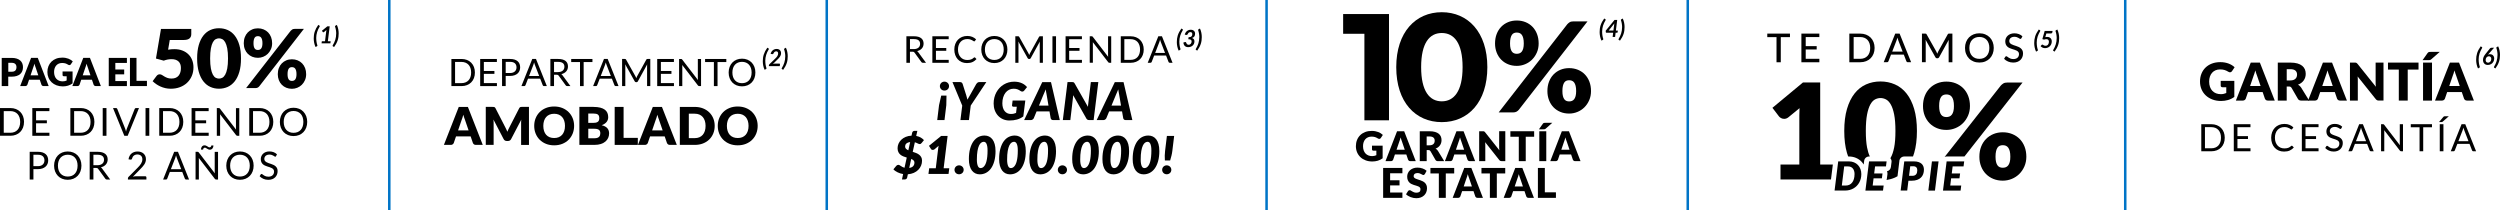 <?xml version="1.0" encoding="UTF-8"?>
<svg id="Capa_1" data-name="Capa 1" xmlns="http://www.w3.org/2000/svg" viewBox="0 0 1486.2 125">
  <defs>
    <style>
      .cls-1 {
        fill: #0074c7;
      }
    </style>
  </defs>
  <g>
    <rect class="cls-1" x="1002.59" width="1.5" height="125"/>
    <rect class="cls-1" x="1262.66" width="1.5" height="125"/>
    <g>
      <g>
        <path d="M1064.1,22.09h-5.46v14.91h-2.54v-14.91h-5.49v-2.11h13.49v2.11ZM1081.57,34.95v2.05h-10.68v-17.02h10.67v2.05h-8.1v5.39h6.52v1.98h-6.52v5.55h8.11ZM1114.41,28.49c0,1.27-.21,2.43-.62,3.47-.41,1.04-.99,1.94-1.74,2.68-.75.75-1.65,1.33-2.7,1.74-1.05.41-2.21.62-3.49.62h-6.47v-17.02h6.47c1.28,0,2.44.21,3.49.62,1.05.41,1.95.99,2.7,1.74.75.75,1.33,1.64,1.74,2.69.41,1.05.62,2.2.62,3.47M1111.8,28.49c0-1.01-.14-1.92-.42-2.72-.28-.8-.68-1.48-1.19-2.04-.51-.56-1.14-.98-1.87-1.27-.73-.29-1.55-.44-2.45-.44h-3.91v12.94h3.91c.9,0,1.72-.15,2.45-.44.73-.29,1.35-.72,1.87-1.27.52-.56.91-1.23,1.19-2.03.28-.8.42-1.71.42-2.73M1136.11,36.99h-1.96c-.22,0-.41-.05-.55-.17-.14-.11-.25-.25-.31-.43l-1.52-3.95h-7.59l-1.52,3.95c-.06.15-.16.29-.31.41-.15.12-.34.18-.55.18h-1.97l6.86-17.02h2.58l6.85,17.02ZM1131.07,30.66l-2.55-6.6c-.18-.45-.37-1.02-.55-1.71-.09.34-.18.66-.27.95s-.18.55-.27.78l-2.54,6.58h6.18ZM1160.66,19.98v17.02h-2.23v-12.11c0-.18,0-.38.02-.58.01-.21.03-.41.04-.63l-5.73,10.39c-.2.39-.51.58-.92.58h-.36c-.42,0-.72-.19-.91-.58l-5.84-10.43c.05.44.07.86.07,1.24v12.11h-2.24v-17.02h1.89c.22,0,.4.02.52.07.12.04.24.16.35.36l5.75,10.19c.11.21.22.42.31.65.1.23.19.46.28.69.17-.47.36-.92.59-1.35l5.65-10.18c.1-.2.22-.32.34-.36.12-.04.3-.07.52-.07h1.89ZM1185.25,28.49c0,1.27-.21,2.44-.62,3.5-.41,1.06-.99,1.98-1.74,2.75-.75.77-1.65,1.37-2.7,1.8-1.05.43-2.21.64-3.49.64s-2.43-.21-3.48-.64c-1.05-.43-1.95-1.02-2.7-1.8-.75-.77-1.33-1.69-1.74-2.75-.42-1.06-.62-2.23-.62-3.5s.21-2.43.62-3.5c.42-1.07,1-1.99,1.74-2.75.75-.77,1.65-1.37,2.7-1.8,1.05-.43,2.21-.65,3.48-.65s2.44.22,3.49.65c1.05.43,1.95,1.03,2.7,1.8.75.77,1.33,1.69,1.74,2.75.41,1.07.62,2.23.62,3.5M1182.63,28.49c0-1.01-.14-1.92-.42-2.73-.28-.81-.68-1.49-1.19-2.05-.51-.56-1.14-.99-1.87-1.29-.73-.3-1.55-.45-2.45-.45s-1.72.15-2.45.45c-.73.3-1.36.73-1.88,1.29-.52.56-.92,1.24-1.2,2.05-.28.81-.42,1.71-.42,2.73s.14,1.93.42,2.73c.28.8.68,1.48,1.2,2.04.52.56,1.15.99,1.88,1.29.73.3,1.55.44,2.45.44s1.72-.15,2.45-.44c.73-.3,1.35-.72,1.87-1.29.52-.56.91-1.24,1.19-2.04.28-.8.42-1.71.42-2.73M1201.65,22.75c-.08.13-.16.23-.25.3-.09.06-.2.09-.33.09-.14,0-.31-.07-.49-.19-.18-.13-.41-.28-.69-.44-.28-.16-.6-.31-.99-.44-.38-.13-.84-.2-1.38-.2-.5,0-.95.07-1.32.2-.38.13-.7.31-.95.53-.26.23-.45.49-.58.79-.13.3-.2.63-.2.99,0,.46.12.84.35,1.14.24.3.55.56.93.77.38.21.82.4,1.31.56.49.16.99.32,1.5.49.51.17,1.01.37,1.5.59.49.22.92.5,1.31.84.38.33.69.75.93,1.23.24.49.35,1.08.35,1.78,0,.75-.13,1.45-.39,2.11-.26.66-.64,1.23-1.13,1.72-.5.49-1.1.88-1.83,1.16-.72.28-1.54.42-2.46.42-.55,0-1.09-.05-1.61-.16-.52-.11-1.01-.26-1.47-.45-.46-.19-.9-.43-1.3-.7-.4-.27-.77-.58-1.08-.92l.73-1.21c.07-.09.16-.17.26-.24.1-.06.21-.09.34-.09.17,0,.36.09.58.26.22.17.49.37.81.58.32.21.71.4,1.16.58s1,.26,1.65.26c.53,0,1-.07,1.41-.21.41-.14.76-.34,1.05-.59.28-.26.5-.57.65-.93.15-.36.23-.77.23-1.21,0-.5-.12-.91-.35-1.22-.23-.32-.54-.58-.92-.79-.38-.21-.82-.4-1.31-.55s-.99-.31-1.5-.47c-.51-.16-1.01-.35-1.5-.56-.49-.21-.92-.49-1.31-.84-.38-.34-.69-.77-.92-1.29-.23-.52-.35-1.15-.35-1.91,0-.61.12-1.2.36-1.77.24-.57.59-1.07,1.05-1.51.46-.44,1.03-.79,1.7-1.06.67-.26,1.44-.4,2.3-.4.97,0,1.85.15,2.67.46.81.3,1.52.74,2.12,1.31l-.62,1.2Z"/>
        <path d="M1106.52,103.51c0,.94-.11,1.84-.32,2.68-.22.84-.53,1.63-.93,2.35-.4.73-.89,1.38-1.46,1.96-.57.58-1.22,1.08-1.93,1.49-.71.41-1.48.73-2.32.95-.84.22-1.72.33-2.64.33h-6.3l2.16-17.33h6.3c1.15,0,2.18.19,3.1.58.92.38,1.7.91,2.34,1.59.64.67,1.13,1.47,1.48,2.39.35.92.52,1.92.52,3M1102.5,103.6c0-.71-.08-1.35-.25-1.92-.17-.58-.41-1.07-.74-1.47-.32-.41-.72-.72-1.2-.94-.47-.22-1.01-.33-1.62-.33h-2.36l-1.4,11.36h2.36c.8,0,1.52-.16,2.17-.47.64-.31,1.19-.76,1.63-1.34.45-.58.79-1.28,1.03-2.11.24-.82.36-1.75.36-2.78"/>
        <polygon points="1121.17 98.94 1114.69 98.94 1114.16 103.13 1119.12 103.13 1118.74 106.01 1113.8 106.01 1113.27 110.3 1119.8 110.3 1119.41 113.29 1108.95 113.29 1111.11 95.95 1121.55 95.95 1121.17 98.94"/>
        <path d="M1134.52,107.44l-.72,5.84h-3.9l2.14-17.33h5.8c1.04,0,1.94.12,2.68.38.74.25,1.35.59,1.83,1.03.48.44.83.96,1.05,1.56.22.6.34,1.24.34,1.93,0,.94-.15,1.82-.44,2.62-.29.81-.74,1.5-1.34,2.09-.6.59-1.36,1.05-2.29,1.38-.92.33-2.01.5-3.27.5h-1.88ZM1135.6,98.84l-.71,5.69h1.89c.56,0,1.03-.08,1.41-.24.38-.16.69-.39.93-.69.24-.3.41-.65.51-1.07s.16-.86.16-1.36c0-.34-.05-.65-.14-.94-.09-.28-.24-.53-.43-.74-.19-.21-.44-.37-.73-.48-.29-.12-.64-.17-1.04-.17h-1.85Z"/>
        <polygon points="1150.3 113.29 1146.36 113.29 1148.5 95.95 1152.44 95.95 1150.3 113.29"/>
        <path d="M1157.23,93.02h10.44s.1.01.14.02l34.56-43.98h-9.04c-1.04,0-1.85.19-2.44.58-.59.38-1.08.8-1.48,1.25l-33.38,42.42c.37-.17.77-.28,1.19-.28"/>
        <path d="M1147.12,73.29c1.24,1.25,2.71,2.22,4.4,2.91,1.69.69,3.55,1.03,5.58,1.03,1.84,0,3.61-.34,5.3-1.03,1.69-.69,3.18-1.65,4.46-2.91,1.28-1.25,2.31-2.75,3.08-4.49.77-1.74,1.16-3.67,1.16-5.77s-.35-4.17-1.04-5.95c-.69-1.78-1.66-3.3-2.9-4.57-1.24-1.26-2.72-2.25-4.44-2.95-1.72-.7-3.59-1.05-5.62-1.05s-3.89.35-5.58,1.05c-1.69.7-3.16,1.68-4.4,2.95-1.24,1.27-2.21,2.79-2.9,4.57-.69,1.78-1.04,3.76-1.04,5.95s.35,4.03,1.04,5.77c.69,1.74,1.66,3.24,2.9,4.49M1153.1,59.68c.21-.88.51-1.59.88-2.11.37-.53.83-.9,1.36-1.11.53-.21,1.12-.32,1.76-.32s1.23.11,1.78.32c.55.21,1.02.58,1.42,1.11.4.53.71,1.23.94,2.11.23.88.34,2,.34,3.34,0,1.26-.11,2.32-.34,3.16-.23.84-.54,1.52-.94,2.02-.4.5-.87.86-1.42,1.07-.55.21-1.14.32-1.78.32s-1.23-.1-1.76-.32c-.53-.21-.99-.57-1.36-1.07-.37-.5-.67-1.17-.88-2.02-.21-.84-.32-1.9-.32-3.16,0-1.35.11-2.46.32-3.34"/>
        <path d="M1069.67,97.83h-11.2v8.86h30.01l1.11-8.86h-7.52v-48.81h-10.24l-18.16,15.07,3.92,5.14c.27.34.67.67,1.22.97.55.31,1.17.46,1.86.46.4,0,.81-.07,1.24-.22.43-.14.85-.39,1.28-.73l6.6-5.42c-.08,1.56-.12,3.05-.12,4.47v29.07Z"/>
        <path d="M1203.58,87.21c-.69-1.78-1.66-3.3-2.9-4.57-1.24-1.27-2.72-2.25-4.44-2.95-1.72-.7-3.59-1.05-5.62-1.05s-3.89.35-5.58,1.05c-1.69.7-3.16,1.68-4.4,2.95-1.24,1.27-2.21,2.79-2.9,4.57-.69,1.78-1.04,3.76-1.04,5.95s.35,4.04,1.04,5.79c.69,1.75,1.66,3.26,2.9,4.51,1.24,1.25,2.71,2.22,4.4,2.91,1.69.69,3.55,1.03,5.58,1.03,1.84,0,3.61-.34,5.3-1.03,1.69-.68,3.18-1.65,4.46-2.91,1.28-1.25,2.31-2.76,3.08-4.51.77-1.75,1.16-3.69,1.16-5.79s-.35-4.17-1.04-5.95M1194.76,96.32c-.23.84-.54,1.52-.94,2.02-.4.5-.87.86-1.42,1.07-.55.21-1.14.31-1.78.31s-1.23-.1-1.76-.31c-.53-.21-.99-.57-1.36-1.07-.37-.5-.67-1.17-.88-2.02-.21-.84-.32-1.9-.32-3.16s.11-2.42.32-3.3c.21-.89.5-1.59.88-2.12.37-.53.83-.9,1.36-1.11.53-.21,1.12-.32,1.76-.32s1.23.11,1.78.32c.55.21,1.02.58,1.42,1.11.4.53.71,1.23.94,2.12.23.88.34,1.98.34,3.3s-.11,2.32-.34,3.16"/>
        <path d="M1129.13,95.6c.18-1.47,1.43-2.57,2.91-2.57h5.2c.25-.67.49-1.35.7-2.08,1.09-3.69,1.64-8.06,1.64-13.09s-.55-9.4-1.64-13.09c-1.09-3.69-2.61-6.75-4.54-9.18-1.93-2.43-4.22-4.23-6.88-5.4-2.65-1.17-5.53-1.76-8.62-1.76s-5.95.59-8.58,1.76c-2.63,1.17-4.9,2.97-6.82,5.4s-3.42,5.48-4.5,9.18c-1.08,3.69-1.62,8.05-1.62,13.09s.54,9.4,1.62,13.09c.21.72.45,1.4.7,2.08h.38c1.53,0,2.95.27,4.23.81,1.29.54,2.41,1.3,3.33,2.27.49.52.92,1.09,1.29,1.7l.28-2.21c.18-1.47,1.43-2.57,2.91-2.57h.47c-.67-1.39-1.23-3.16-1.65-5.36-.49-2.53-.74-5.8-.74-9.81s.25-7.25.74-9.79c.49-2.54,1.15-4.54,1.96-5.99.81-1.45,1.75-2.44,2.8-2.99,1.05-.54,2.13-.81,3.22-.81s2.17.27,3.24.81c1.07.54,2.02,1.54,2.86,2.99.84,1.45,1.51,3.45,2.02,5.99.5,2.54.76,5.81.76,9.79s-.25,7.28-.76,9.81c-.51,2.53-1.18,4.53-2.02,5.99-.08.14-.16.25-.24.37.55.63.81,1.47.7,2.3l-.38,2.99c-.16,1.27-1.12,2.26-2.33,2.5.26.52.36,1.11.28,1.7l-.38,2.88c-.03.22-.09.42-.16.62,1.76-.29,3.44-.76,5.04-1.47.51-.23.99-.5,1.48-.77l1.13-9.17Z"/>
        <polygon points="1167.29 98.94 1160.8 98.94 1160.28 103.13 1165.24 103.13 1164.86 106.01 1159.91 106.01 1159.38 110.3 1165.91 110.3 1165.53 113.29 1155.07 113.29 1157.23 95.95 1167.67 95.95 1167.29 98.94"/>
      </g>
      <g>
        <path d="M1210.8,25.48c0,.32.01.66.04,1.02s.07.72.12,1.08c.05.36.12.71.2,1.06s.17.67.28.96c.07.18.08.32.01.42s-.14.18-.25.24l-.8.44c-.19-.4-.36-.81-.5-1.24-.14-.43-.25-.86-.34-1.3-.09-.44-.15-.87-.2-1.3-.04-.43-.06-.85-.06-1.25,0-.7.04-1.37.13-2.03.09-.66.24-1.31.44-1.96.21-.65.49-1.32.84-1.99.35-.67.79-1.37,1.31-2.09l.7.44s.08.06.11.1c.03.04.06.09.07.14.01.05,0,.11,0,.18-.02.07-.06.15-.12.24-.31.51-.58,1.03-.83,1.56-.25.53-.46,1.07-.63,1.63-.17.56-.31,1.14-.4,1.75s-.14,1.24-.14,1.9Z"/>
        <path d="M1220.2,18.4l-.09.71c-.03.24-.13.43-.3.58s-.43.22-.79.22h-2.51l-.62,2.17c.21-.05.41-.08.6-.1.19-.02.37-.03.55-.03.45,0,.84.07,1.17.21s.61.33.84.56.39.52.51.84.17.67.17,1.05c0,.6-.1,1.14-.31,1.63-.21.49-.5.91-.86,1.27-.36.35-.79.63-1.27.82-.49.19-1.01.29-1.56.29-.3,0-.58-.03-.84-.09-.26-.06-.5-.15-.72-.26-.22-.11-.42-.24-.61-.38-.18-.14-.34-.29-.48-.45l.61-.71c.13-.15.29-.22.46-.22.11,0,.22.04.33.11.1.07.22.16.36.24.13.09.29.17.48.24.18.08.42.11.69.11.34,0,.64-.06.89-.19.25-.13.46-.3.63-.52.17-.22.29-.47.38-.77s.13-.6.13-.93c0-.47-.13-.83-.38-1.1s-.63-.4-1.13-.4c-.22,0-.45.02-.68.06-.23.04-.47.11-.71.2l-1.01-.29,1.4-4.89h4.69Z"/>
        <path d="M1222.67,22.76c0-.32-.01-.66-.04-1.02s-.07-.72-.13-1.08-.12-.71-.21-1.06c-.08-.34-.17-.67-.28-.96-.07-.18-.08-.32-.01-.42s.14-.18.25-.24l.8-.44c.19.4.35.81.49,1.24.14.43.25.86.34,1.3.09.44.15.87.19,1.3.04.43.06.85.06,1.25,0,.7-.04,1.37-.13,2.03s-.23,1.31-.44,1.96-.49,1.31-.84,1.98c-.35.67-.79,1.37-1.31,2.09l-.69-.44s-.08-.06-.12-.1c-.04-.04-.06-.08-.07-.14s0-.11,0-.18c.02-.07.06-.15.12-.24.31-.51.59-1.04.83-1.57.25-.53.46-1.08.63-1.65.17-.56.31-1.15.4-1.75s.14-1.22.14-1.87Z"/>
      </g>
    </g>
    <g>
      <g>
        <g>
          <path d="M1320.14,48.09h8.12v9.53c-1.17.85-2.42,1.46-3.74,1.84-1.32.38-2.7.57-4.14.57-1.88,0-3.59-.29-5.13-.88-1.54-.58-2.86-1.39-3.96-2.42-1.1-1.03-1.94-2.25-2.54-3.66-.6-1.41-.89-2.94-.89-4.6s.28-3.23.85-4.64,1.37-2.63,2.42-3.65,2.32-1.82,3.81-2.39,3.15-.85,4.99-.85c.95,0,1.84.08,2.68.23s1.61.37,2.31.64,1.35.59,1.94.96c.59.37,1.11.77,1.57,1.21l-1.54,2.31c-.24.36-.55.58-.93.67-.38.08-.79,0-1.23-.28-.42-.25-.81-.46-1.18-.64s-.75-.33-1.14-.44c-.39-.11-.79-.2-1.22-.25-.43-.05-.91-.08-1.44-.08-.99,0-1.89.17-2.68.52-.79.35-1.47.83-2.03,1.46-.56.63-.99,1.39-1.29,2.27s-.46,1.87-.46,2.95c0,1.2.17,2.26.5,3.19.33.93.81,1.72,1.42,2.36.61.64,1.34,1.13,2.2,1.46s1.79.5,2.83.5c.64,0,1.21-.06,1.73-.19.52-.12,1.02-.29,1.51-.5v-3.43h-2.26c-.33,0-.6-.09-.78-.26s-.28-.4-.28-.67v-2.88Z"/>
          <path d="M1352.3,59.79h-4.11c-.46,0-.83-.11-1.11-.32-.28-.21-.5-.48-.64-.81l-1.35-3.94h-8.68l-1.35,3.94c-.12.29-.32.55-.62.78-.3.23-.67.35-1.11.35h-4.14l8.84-22.58h5.42l8.84,22.58ZM1343.88,51.15l-2.12-6.18c-.16-.39-.32-.86-.5-1.39s-.36-1.11-.53-1.73c-.16.63-.32,1.21-.5,1.75s-.34,1-.5,1.39l-2.1,6.15h6.25Z"/>
          <path d="M1372.79,59.79h-4.8c-.89,0-1.53-.33-1.91-.99l-3.79-6.56c-.18-.28-.38-.48-.6-.61-.22-.13-.53-.19-.94-.19h-1.35v8.35h-5.3v-22.58h7.43c1.65,0,3.06.17,4.22.5,1.16.34,2.12.8,2.85,1.4s1.27,1.31,1.61,2.12c.33.82.5,1.71.5,2.67,0,.73-.1,1.43-.3,2.08-.2.65-.49,1.25-.88,1.81-.39.55-.87,1.05-1.44,1.48-.57.43-1.22.79-1.97,1.07.35.18.67.4.97.66.3.26.57.58.81.94l4.86,7.86ZM1361.53,47.82c.72,0,1.33-.09,1.84-.27.51-.18.92-.43,1.25-.75.32-.32.56-.7.71-1.12s.22-.89.22-1.39c0-.99-.33-1.77-.98-2.33-.65-.56-1.66-.84-3.03-.84h-2.13v6.7h2.13Z"/>
          <path d="M1395.2,59.79h-4.11c-.46,0-.83-.11-1.11-.32-.28-.21-.5-.48-.64-.81l-1.35-3.94h-8.68l-1.35,3.94c-.12.29-.32.55-.62.78-.3.23-.67.35-1.11.35h-4.14l8.84-22.58h5.42l8.84,22.58ZM1386.78,51.15l-2.12-6.18c-.16-.39-.32-.86-.5-1.39s-.36-1.11-.53-1.73c-.16.63-.32,1.21-.5,1.75s-.34,1-.5,1.39l-2.1,6.15h6.25Z"/>
          <path d="M1416.94,37.2v22.58h-2.76c-.41,0-.75-.06-1.03-.19s-.55-.35-.82-.67l-10.77-13.47c.04.4.07.79.09,1.17s.02.73.02,1.06v12.11h-4.67v-22.58h2.79c.23,0,.42,0,.58.03.16.02.3.06.42.12.13.06.25.14.36.24.12.1.25.24.39.42l10.86,13.56c-.05-.43-.09-.85-.11-1.26s-.03-.79-.03-1.16v-11.95h4.67Z"/>
          <path d="M1437.77,41.36h-6.43v18.43h-5.3v-18.43h-6.43v-4.15h18.15v4.15Z"/>
          <path d="M1450.37,30.85l-5.06,4.42c-.12.11-.25.2-.36.26-.12.06-.24.11-.36.14-.12.03-.26.05-.4.06-.14.01-.3.02-.48.02h-3.54l2.96-4.19c.12-.17.25-.3.37-.39.12-.1.25-.17.39-.22.14-.05.3-.07.49-.08.18,0,.39-.02.63-.02h5.36ZM1445.78,59.79h-5.33v-22.58h5.33v22.58Z"/>
          <path d="M1470.69,59.79h-4.11c-.46,0-.83-.11-1.11-.32-.28-.21-.5-.48-.64-.81l-1.35-3.94h-8.68l-1.35,3.94c-.12.29-.32.55-.62.78-.3.23-.67.35-1.11.35h-4.14l8.84-22.58h5.42l8.84,22.58ZM1462.27,51.15l-2.12-6.18c-.16-.39-.32-.86-.5-1.39s-.36-1.11-.53-1.73c-.16.63-.32,1.21-.5,1.75s-.34,1-.5,1.39l-2.1,6.15h6.25Z"/>
        </g>
        <g>
          <path d="M1322.57,81.89c0,1.21-.19,2.3-.57,3.29-.38.99-.92,1.83-1.62,2.54-.7.7-1.53,1.25-2.51,1.63s-2.06.58-3.24.58h-6.01v-16.09h6.01c1.18,0,2.26.19,3.24.58s1.81.93,2.51,1.64c.7.71,1.23,1.55,1.62,2.54.38.99.57,2.08.57,3.29ZM1320.33,81.89c0-.99-.13-1.87-.4-2.65-.27-.78-.65-1.44-1.14-1.98s-1.09-.95-1.8-1.24c-.71-.28-1.49-.43-2.36-.43h-3.83v12.56h3.83c.87,0,1.65-.14,2.36-.43.7-.28,1.3-.69,1.8-1.23s.88-1.19,1.14-1.97c.27-.78.4-1.66.4-2.65Z"/>
          <path d="M1337.87,88.15v1.77h-9.93v-16.09h9.91v1.77h-7.74v5.34h6.27v1.71h-6.27v5.49h7.75Z"/>
          <path d="M1362.45,86.6c.12,0,.22.05.31.15l.87.93c-.66.76-1.46,1.36-2.4,1.79s-2.07.64-3.41.64c-1.15,0-2.2-.2-3.14-.6s-1.75-.96-2.41-1.68c-.67-.72-1.18-1.59-1.55-2.6-.37-1.01-.55-2.12-.55-3.33s.19-2.32.57-3.33c.38-1.01.92-1.88,1.61-2.61.69-.73,1.52-1.29,2.49-1.69.97-.4,2.03-.6,3.2-.6s2.16.18,3.03.55c.88.37,1.65.87,2.31,1.49l-.72,1c-.04.07-.1.14-.17.18-.07.05-.17.07-.29.07-.13,0-.3-.07-.49-.22-.2-.15-.45-.31-.76-.49s-.71-.34-1.18-.49c-.47-.15-1.05-.22-1.74-.22-.83,0-1.59.14-2.28.43s-1.28.71-1.78,1.25c-.5.55-.88,1.21-1.16,2s-.42,1.67-.42,2.66.14,1.9.43,2.68c.29.79.68,1.45,1.18,1.99.5.54,1.09.96,1.76,1.24.68.29,1.41.43,2.2.43.48,0,.91-.03,1.3-.08.38-.06.74-.14,1.07-.26.33-.12.63-.27.91-.46.28-.18.56-.4.84-.66.13-.11.25-.17.38-.17Z"/>
          <path d="M1378.33,88.15v1.77h-9.93v-16.09h9.92v1.77h-7.74v5.34h6.27v1.71h-6.27v5.49h7.75Z"/>
          <path d="M1391.85,76.35c-.07.11-.14.2-.22.25-.08.06-.17.08-.29.08-.13,0-.28-.06-.45-.19s-.39-.27-.64-.42c-.26-.15-.57-.29-.93-.42-.36-.13-.8-.19-1.32-.19-.49,0-.92.07-1.29.2-.37.13-.68.31-.93.53-.25.22-.44.49-.57.79-.13.3-.19.63-.19.98,0,.45.11.82.33,1.12s.51.55.88.76c.36.21.78.39,1.24.54s.93.31,1.41.48c.48.17.96.35,1.42.56.46.21.87.47,1.23.78s.65.7.88,1.16c.22.46.33,1.02.33,1.68,0,.7-.12,1.36-.36,1.98s-.59,1.16-1.05,1.61c-.46.46-1.03.82-1.7,1.08s-1.43.39-2.29.39c-1.05,0-2-.19-2.85-.57s-1.58-.89-2.19-1.53l.63-1.03c.06-.08.13-.15.22-.21.09-.06.18-.08.29-.08.1,0,.21.04.33.12.12.08.27.18.42.3.16.12.34.25.54.39.2.14.43.27.69.39.26.12.55.22.88.3.33.08.7.12,1.11.12.52,0,.98-.07,1.38-.21.4-.14.75-.34,1.03-.6.28-.26.5-.57.65-.93.15-.36.22-.76.22-1.2,0-.49-.11-.89-.33-1.2s-.51-.57-.87-.78c-.36-.21-.77-.39-1.24-.53-.46-.15-.94-.3-1.41-.45-.48-.15-.95-.33-1.42-.53-.46-.2-.88-.46-1.23-.79s-.65-.72-.87-1.21c-.22-.48-.33-1.08-.33-1.79,0-.57.11-1.12.33-1.65s.54-1,.97-1.42c.42-.41.94-.74,1.56-.99s1.33-.37,2.13-.37c.9,0,1.72.14,2.46.43.74.28,1.39.7,1.95,1.23l-.53,1.03Z"/>
          <path d="M1411.12,89.92h-1.69c-.19,0-.35-.05-.47-.15-.12-.1-.21-.22-.27-.37l-1.5-3.88h-7.22l-1.5,3.88c-.04.13-.13.25-.26.36-.13.11-.29.16-.47.16h-1.68l6.43-16.09h2.2l6.43,16.09ZM1406.59,83.95l-2.53-6.55c-.08-.19-.15-.42-.24-.68-.08-.26-.16-.53-.24-.83-.16.61-.32,1.11-.48,1.52l-2.53,6.53h6.01Z"/>
          <path d="M1428.53,73.83v16.09h-1.09c-.17,0-.32-.03-.43-.09-.12-.06-.23-.16-.34-.3l-9.31-12.13c.02.19.03.37.03.55,0,.18.01.35.01.51v11.46h-1.91v-16.09h1.12c.1,0,.18,0,.25.02.07.01.13.03.18.06.05.03.11.06.16.11.05.05.11.11.17.19l9.31,12.12c-.02-.19-.03-.38-.04-.57-.01-.18-.02-.36-.02-.52v-11.4h1.91Z"/>
          <path d="M1445.76,75.66h-5.21v14.26h-2.17v-14.26h-5.22v-1.83h12.6v1.83Z"/>
          <path d="M1455.76,69.13l-3.66,3.21c-.11.1-.22.17-.33.19s-.23.03-.38.03h-1.44l2.59-3.08c.13-.16.26-.27.39-.3.13-.04.32-.06.57-.06h2.26ZM1452.57,89.92h-2.18v-16.09h2.18v16.09Z"/>
          <path d="M1472,89.92h-1.68c-.2,0-.35-.05-.47-.15-.12-.1-.21-.22-.27-.37l-1.51-3.88h-7.22l-1.51,3.88c-.04.13-.13.25-.26.36-.13.11-.29.16-.47.16h-1.69l6.43-16.09h2.2l6.43,16.09ZM1467.47,83.95l-2.53-6.55c-.07-.19-.15-.42-.23-.68-.08-.26-.16-.53-.24-.83-.16.61-.32,1.11-.48,1.52l-2.53,6.53h6.01Z"/>
        </g>
      </g>
      <g>
        <path d="M1473.52,35.48c0,.32.01.66.04,1.02s.07.72.12,1.08c.05.36.12.71.2,1.06s.17.67.28.96c.07.18.08.32.01.42s-.14.18-.25.24l-.8.44c-.19-.4-.36-.81-.5-1.24-.14-.43-.25-.86-.34-1.3-.09-.44-.15-.87-.2-1.3-.04-.43-.06-.85-.06-1.25,0-.7.04-1.37.13-2.03.09-.66.24-1.31.44-1.96.21-.65.49-1.32.84-1.99.35-.67.79-1.37,1.31-2.09l.7.44s.08.06.11.1c.03.04.06.09.07.14.01.05,0,.11,0,.18-.02.07-.06.15-.12.24-.31.51-.58,1.03-.83,1.56-.25.53-.46,1.07-.63,1.63-.17.56-.31,1.14-.4,1.75s-.14,1.24-.14,1.9Z"/>
        <path d="M1479.4,32.08c-.06.07-.12.14-.18.2-.06.07-.12.13-.17.2.18-.09.38-.16.59-.2.21-.05.43-.07.66-.07.33,0,.64.06.93.17s.55.28.78.49c.22.22.4.49.54.81.13.32.2.7.2,1.12,0,.35-.04.7-.13,1.02-.09.33-.21.63-.37.91s-.36.54-.58.77c-.23.23-.48.43-.76.6-.28.17-.59.29-.92.38-.33.09-.68.14-1.04.14-.45,0-.86-.07-1.21-.22-.36-.15-.66-.35-.9-.62-.25-.27-.43-.58-.56-.95-.13-.37-.19-.78-.19-1.23,0-.31.03-.61.1-.9.06-.29.16-.58.28-.87s.28-.58.47-.87c.19-.29.41-.59.67-.91l2.63-3.27c.09-.11.23-.2.4-.28.17-.08.35-.12.55-.12h1.5l-3.25,3.69ZM1479.07,37.26c.27,0,.53-.05.76-.17.24-.11.44-.26.62-.46s.32-.43.42-.7c.1-.27.15-.56.15-.88,0-.25-.03-.47-.1-.67s-.17-.37-.29-.5c-.13-.14-.28-.24-.46-.32-.18-.07-.39-.11-.61-.11-.27,0-.52.06-.75.17-.23.11-.43.27-.6.46s-.3.43-.4.7-.15.56-.15.88c0,.23.03.45.09.64.06.2.15.36.26.5.12.14.27.25.44.33.18.08.38.12.62.12Z"/>
        <path d="M1484.73,32.76c0-.32-.01-.66-.04-1.02s-.07-.72-.13-1.08-.12-.71-.21-1.06c-.08-.34-.17-.67-.28-.96-.07-.18-.08-.32-.01-.42s.14-.18.25-.24l.8-.44c.19.4.35.81.49,1.24.14.43.25.86.34,1.3.09.44.15.87.19,1.3.04.43.06.85.06,1.25,0,.7-.04,1.37-.13,2.03s-.23,1.31-.44,1.96-.49,1.31-.84,1.98c-.35.67-.79,1.37-1.31,2.09l-.69-.44s-.08-.06-.12-.1c-.04-.04-.06-.08-.07-.14s0-.11,0-.18c.02-.07.06-.15.12-.24.31-.51.59-1.04.83-1.57.25-.53.46-1.08.63-1.65.17-.56.31-1.15.4-1.75s.14-1.22.14-1.87Z"/>
      </g>
    </g>
    <g>
      <g>
        <path d="M815.63,86.59h6.32v7.51c-.91.67-1.88,1.15-2.91,1.45-1.03.3-2.11.45-3.23.45-1.46,0-2.8-.23-4-.69-1.2-.46-2.23-1.09-3.08-1.9s-1.51-1.77-1.98-2.88c-.46-1.11-.7-2.32-.7-3.62s.22-2.54.66-3.66c.44-1.11,1.07-2.07,1.89-2.88.82-.81,1.81-1.43,2.97-1.88,1.16-.45,2.46-.67,3.89-.67.74,0,1.44.06,2.09.18.65.12,1.25.29,1.8.5.55.21,1.05.46,1.51.76.46.29.86.61,1.22.95l-1.2,1.82c-.19.29-.43.46-.73.53-.3.06-.62,0-.96-.22-.33-.2-.63-.36-.92-.51-.29-.14-.58-.26-.88-.35-.3-.09-.62-.16-.95-.2-.33-.04-.71-.06-1.12-.06-.77,0-1.47.14-2.09.41-.62.27-1.15.66-1.58,1.15-.44.5-.77,1.09-1.01,1.79-.24.7-.35,1.47-.35,2.33,0,.94.13,1.78.39,2.51.26.73.63,1.35,1.1,1.85s1.05.89,1.71,1.15c.66.26,1.4.4,2.2.4.5,0,.95-.05,1.35-.15s.8-.23,1.18-.39v-2.7h-1.76c-.26,0-.46-.07-.61-.21s-.22-.31-.22-.53v-2.27Z"/>
        <path d="M841.64,95.8h-3.2c-.36,0-.65-.08-.87-.25s-.39-.38-.5-.64l-1.05-3.1h-6.76l-1.05,3.1c-.09.23-.25.43-.48.62-.23.18-.52.27-.86.27h-3.22l6.88-17.78h4.22l6.88,17.78ZM835.09,89l-1.65-4.87c-.12-.31-.25-.67-.39-1.09-.14-.42-.28-.87-.41-1.36-.12.5-.25.96-.39,1.38-.14.42-.27.79-.39,1.1l-1.64,4.84h4.87Z"/>
        <g>
          <path d="M858.55,95.8h-3.73c-.69,0-1.19-.26-1.49-.78l-2.95-5.16c-.14-.22-.29-.38-.46-.48s-.42-.15-.73-.15h-1.05v6.58h-4.12v-17.78h5.79c1.29,0,2.38.13,3.29.4.91.26,1.65.63,2.22,1.1.57.47.99,1.03,1.25,1.67.26.64.39,1.34.39,2.1,0,.58-.08,1.12-.23,1.64-.15.51-.38.99-.68,1.42-.3.44-.67.82-1.12,1.17-.44.34-.95.62-1.53.84.27.14.52.31.76.52.24.21.45.45.63.74l3.78,6.19ZM849.78,86.38c.56,0,1.04-.07,1.43-.21.39-.14.72-.34.97-.59.25-.25.44-.55.55-.88.11-.34.17-.7.17-1.09,0-.78-.25-1.39-.76-1.83-.51-.44-1.3-.66-2.36-.66h-1.66v5.27h1.66Z"/>
          <path d="M876.95,95.8h-3.2c-.36,0-.65-.08-.87-.25s-.39-.38-.5-.64l-1.05-3.1h-6.76l-1.05,3.1c-.09.23-.25.43-.48.62-.23.18-.52.27-.86.27h-3.22l6.88-17.78h4.22l6.88,17.78ZM870.4,89l-1.65-4.87c-.12-.31-.25-.67-.39-1.09-.14-.42-.28-.87-.41-1.36-.12.5-.25.96-.39,1.38-.14.42-.27.79-.39,1.1l-1.64,4.84h4.87Z"/>
        </g>
        <g>
          <path d="M894.87,78.02v17.78h-2.15c-.32,0-.58-.05-.8-.15-.22-.1-.43-.28-.64-.53l-8.39-10.61c.03.32.06.62.07.92s.02.58.02.84v9.53h-3.64v-17.78h2.17c.18,0,.33,0,.45.02s.23.05.33.09.19.11.28.19c.09.08.19.19.31.33l8.46,10.68c-.04-.34-.07-.67-.09-1s-.02-.62-.02-.91v-9.41h3.64Z"/>
          <path d="M912.02,81.29h-5v14.51h-4.13v-14.51h-5v-3.27h14.13v3.27Z"/>
        </g>
        <path d="M922.81,73.01l-3.94,3.48c-.1.09-.19.16-.28.21-.09.05-.18.09-.28.11s-.2.04-.31.05c-.11,0-.23.01-.37.01h-2.76l2.31-3.29c.1-.13.19-.23.29-.31.09-.08.2-.13.31-.17s.24-.06.38-.07c.14,0,.31-.01.49-.01h4.17ZM919.23,95.8h-4.15v-17.78h4.15v17.78Z"/>
        <path d="M939.6,95.8h-3.2c-.36,0-.65-.08-.87-.25s-.39-.38-.5-.64l-1.05-3.1h-6.76l-1.05,3.1c-.09.23-.25.43-.48.62-.23.18-.52.27-.86.27h-3.22l6.88-17.78h4.22l6.88,17.78ZM933.05,89l-1.65-4.87c-.12-.31-.25-.67-.39-1.09-.14-.42-.28-.87-.41-1.36-.12.5-.25.96-.39,1.38-.14.42-.27.79-.39,1.1l-1.64,4.84h4.87Z"/>
        <g>
          <path d="M826.4,103.02v4.15h5.59v3.05h-5.59v4.23h7.3v3.17h-11.45v-17.78h11.45v3.17h-7.3Z"/>
          <path d="M847.04,103.45c-.12.2-.25.34-.38.44s-.31.15-.52.15c-.19,0-.39-.06-.6-.18-.22-.12-.46-.25-.73-.4-.27-.15-.58-.28-.93-.4-.35-.12-.75-.18-1.2-.18-.77,0-1.35.17-1.73.5-.38.33-.57.77-.57,1.34,0,.36.11.66.34.89.23.24.53.44.9.61.37.17.79.33,1.27.47.48.14.96.3,1.46.48.5.17.98.38,1.46.62.48.24.9.54,1.27.9s.67.81.9,1.34c.23.52.34,1.16.34,1.9,0,.82-.14,1.59-.43,2.31-.28.72-.7,1.34-1.24,1.87s-1.21.95-2,1.26c-.79.31-1.69.46-2.7.46-.55,0-1.12-.06-1.69-.17s-1.13-.27-1.67-.48c-.54-.21-1.04-.45-1.51-.74-.47-.28-.88-.6-1.23-.95l1.22-1.93c.1-.14.23-.25.38-.35.16-.09.33-.14.52-.14.24,0,.49.08.74.23.25.16.53.33.84.51.31.19.67.36,1.08.51.41.15.89.23,1.44.23.75,0,1.33-.16,1.75-.49.42-.33.62-.85.62-1.57,0-.42-.11-.75-.34-1.01-.23-.26-.53-.48-.9-.65-.37-.17-.79-.32-1.26-.45-.47-.13-.96-.27-1.45-.43-.5-.16-.98-.35-1.45-.59-.47-.23-.89-.54-1.26-.92-.37-.38-.67-.85-.9-1.42-.23-.57-.34-1.26-.34-2.09,0-.67.13-1.32.4-1.95s.66-1.2,1.18-1.7c.52-.5,1.16-.89,1.92-1.19.76-.3,1.62-.45,2.6-.45.54,0,1.08.04,1.59.13.52.09,1.01.21,1.47.38s.9.37,1.3.6.76.49,1.08.79l-1.02,1.92Z"/>
        </g>
        <g>
          <path d="M864.49,103.11h-5v14.51h-4.13v-14.51h-5v-3.27h14.13v3.27Z"/>
          <path d="M881.58,117.62h-3.2c-.36,0-.65-.08-.87-.25s-.39-.38-.5-.64l-1.05-3.1h-6.76l-1.05,3.1c-.09.23-.25.43-.48.62-.23.18-.52.27-.86.27h-3.22l6.88-17.78h4.22l6.88,17.78ZM875.02,110.83l-1.65-4.87c-.12-.31-.25-.67-.39-1.09-.14-.42-.28-.87-.41-1.36-.12.5-.25.96-.39,1.38-.14.42-.27.79-.39,1.1l-1.64,4.84h4.87Z"/>
          <path d="M894.83,103.11h-5v14.51h-4.13v-14.51h-5v-3.27h14.13v3.27Z"/>
        </g>
        <path d="M911.9,117.62h-3.2c-.36,0-.65-.08-.87-.25s-.39-.38-.5-.64l-1.05-3.1h-6.76l-1.05,3.1c-.09.23-.25.43-.48.62-.23.18-.52.27-.86.27h-3.22l6.88-17.78h4.22l6.88,17.78ZM905.34,110.83l-1.65-4.87c-.12-.31-.25-.67-.39-1.09-.14-.42-.28-.87-.41-1.36-.12.5-.25.96-.39,1.38-.14.42-.27.79-.39,1.1l-1.64,4.84h4.87Z"/>
        <path d="M924.97,114.33v3.29h-10.72v-17.78h4.12v14.49h6.59Z"/>
        <path d="M825.73,8.34v63.18h-14.62V20.08h-12.64v-11.73h27.26Z"/>
        <path d="M830.04,39.93c0-20.85,11.55-32.67,27.08-32.67s27.08,11.82,27.08,32.67-11.46,32.67-27.08,32.67-27.08-11.82-27.08-32.67ZM869.48,39.93c0-14.35-5.05-20.31-12.37-20.31s-12.27,5.96-12.27,20.31,5.05,20.31,12.27,20.31,12.37-5.96,12.37-20.31Z"/>
        <path d="M914.7,25.82c0,1.98-.36,3.79-1.08,5.42-.72,1.63-1.67,3.04-2.86,4.22-1.19,1.18-2.57,2.09-4.14,2.73s-3.21.97-4.92.97c-1.88,0-3.61-.32-5.18-.97-1.57-.64-2.94-1.55-4.09-2.73-1.15-1.18-2.05-2.58-2.69-4.22-.64-1.63-.97-3.44-.97-5.42s.32-3.92.97-5.59c.64-1.67,1.54-3.1,2.69-4.29,1.15-1.19,2.51-2.11,4.09-2.77,1.57-.66,3.3-.98,5.18-.98s3.62.33,5.22.98,2.97,1.58,4.12,2.77c1.15,1.19,2.05,2.62,2.69,4.29.64,1.67.97,3.54.97,5.59ZM931.71,14.42c.37-.42.83-.81,1.37-1.17.54-.36,1.3-.54,2.27-.54h8.4l-40.79,52.49c-.37.47-.84.86-1.39,1.17-.56.31-1.23.46-2.02.46h-8.62l40.79-52.42ZM905.86,25.82c0-1.26-.11-2.31-.32-3.14-.21-.83-.5-1.49-.87-1.99-.37-.5-.81-.84-1.32-1.04-.51-.2-1.06-.3-1.65-.3s-1.14.1-1.63.3c-.5.2-.92.54-1.26,1.04-.35.5-.62,1.16-.82,1.99-.2.83-.3,1.88-.3,3.14,0,1.19.1,2.18.3,2.97.2.79.47,1.42.82,1.89.35.47.77.81,1.26,1,.5.2,1.04.3,1.63.3s1.15-.1,1.65-.3c.51-.2.95-.53,1.32-1,.37-.47.66-1.1.87-1.89.21-.79.32-1.78.32-2.97ZM945.83,54.13c0,1.98-.36,3.8-1.08,5.44-.72,1.65-1.67,3.06-2.86,4.24-1.19,1.18-2.57,2.09-4.14,2.73-1.57.64-3.21.97-4.92.97-1.88,0-3.61-.32-5.18-.97s-2.93-1.55-4.09-2.73c-1.15-1.18-2.05-2.59-2.69-4.24-.64-1.65-.97-3.46-.97-5.44s.32-3.92.97-5.59c.64-1.67,1.54-3.1,2.69-4.29,1.15-1.19,2.51-2.11,4.09-2.77s3.3-.98,5.18-.98,3.62.33,5.22.98c1.6.66,2.97,1.58,4.12,2.77,1.15,1.19,2.05,2.62,2.69,4.29.64,1.67.97,3.54.97,5.59ZM936.99,54.13c0-1.24-.11-2.27-.32-3.1-.21-.83-.5-1.49-.87-1.99-.37-.5-.81-.84-1.32-1.04-.51-.2-1.06-.3-1.65-.3s-1.14.1-1.63.3c-.5.2-.92.55-1.26,1.04-.35.5-.62,1.16-.82,1.99-.2.83-.3,1.86-.3,3.1s.1,2.18.3,2.97c.2.79.47,1.42.82,1.89.35.47.77.8,1.26,1,.5.2,1.04.3,1.63.3s1.15-.1,1.65-.3c.51-.2.95-.53,1.32-1,.37-.47.66-1.1.87-1.89.21-.79.32-1.78.32-2.97Z"/>
      </g>
      <g>
        <path d="M952.44,18.94c0,.32.01.66.04,1.02s.07.72.12,1.08.12.71.2,1.06.17.67.28.96c.07.18.08.32.01.42-.06.1-.14.18-.25.24l-.8.44c-.19-.4-.36-.81-.5-1.24-.14-.43-.25-.86-.34-1.3s-.15-.87-.19-1.3-.06-.85-.06-1.25c0-.7.04-1.37.13-2.03.09-.66.23-1.31.44-1.96s.49-1.32.84-1.99c.35-.67.79-1.37,1.31-2.09l.7.44s.08.06.11.1c.03.04.06.09.07.14.01.05,0,.11,0,.18-.02.07-.06.15-.12.24-.31.51-.58,1.03-.83,1.56-.25.53-.46,1.07-.63,1.63-.17.56-.31,1.14-.4,1.75-.09.6-.14,1.24-.14,1.9Z"/>
        <path d="M961.77,18.18l-.12.96c0,.09-.05.17-.12.24s-.16.1-.27.1h-.81l-.31,2.49h-1.47l.31-2.49h-3.95c-.11,0-.2-.03-.28-.1-.08-.07-.12-.16-.13-.26l-.07-.85,5.25-6.42h1.6l-.79,6.33h1.15ZM959.15,18.18l.42-3.43c.01-.13.03-.26.06-.41s.06-.29.1-.45l-3.4,4.28h2.82Z"/>
        <path d="M964.31,16.22c0-.32-.01-.66-.04-1.02s-.07-.72-.13-1.08-.12-.71-.21-1.06c-.08-.34-.17-.67-.28-.96-.07-.18-.08-.32-.01-.42.06-.1.14-.18.25-.24l.8-.44c.19.4.35.81.49,1.24.14.43.25.86.34,1.3.09.44.15.87.19,1.3s.06.85.06,1.25c0,.7-.04,1.37-.13,2.03-.09.66-.23,1.31-.44,1.96-.21.65-.49,1.31-.84,1.98-.35.67-.79,1.37-1.31,2.09l-.69-.44s-.08-.06-.12-.1c-.04-.04-.06-.08-.07-.14s0-.11,0-.18c.02-.07.06-.15.12-.24.31-.51.59-1.04.83-1.57.25-.53.46-1.08.63-1.65.17-.56.31-1.15.4-1.75.09-.6.14-1.22.14-1.87Z"/>
      </g>
    </g>
  </g>
  <g>
    <rect class="cls-1" x="230.67" width="1.5" height="125"/>
    <rect class="cls-1" x="490.74" width="1.5" height="125"/>
    <rect class="cls-1" x="752.2" width="1.5" height="125"/>
    <g>
      <g>
        <g>
          <path d="M14.28,72.48c0,1.23-.2,2.36-.59,3.37-.39,1.01-.94,1.88-1.66,2.6-.71.72-1.57,1.28-2.57,1.67-1,.4-2.11.59-3.32.59H0v-16.48h6.15c1.21,0,2.32.2,3.32.59,1,.4,1.86.95,2.57,1.68.71.72,1.27,1.59,1.66,2.6.39,1.01.59,2.14.59,3.37ZM11.99,72.48c0-1.01-.14-1.92-.41-2.71-.28-.8-.67-1.47-1.17-2.02-.51-.55-1.12-.97-1.84-1.26s-1.53-.44-2.42-.44h-3.92v12.87h3.92c.89,0,1.69-.15,2.42-.44.72-.29,1.33-.71,1.84-1.26.51-.55.9-1.22,1.17-2.02.28-.8.41-1.7.41-2.71Z"/>
          <path d="M29.38,78.9v1.82h-10.17v-16.48h10.15v1.82h-7.92v5.47h6.42v1.75h-6.42v5.62h7.93Z"/>
          <path d="M56.12,72.48c0,1.23-.2,2.36-.59,3.37-.39,1.01-.94,1.88-1.66,2.6-.71.72-1.57,1.28-2.57,1.67-1,.4-2.11.59-3.32.59h-6.15v-16.48h6.15c1.21,0,2.32.2,3.32.59,1,.4,1.86.95,2.57,1.68.71.72,1.27,1.59,1.66,2.6.39,1.01.59,2.14.59,3.37ZM53.83,72.48c0-1.01-.14-1.92-.41-2.71-.28-.8-.67-1.47-1.17-2.02-.51-.55-1.12-.97-1.84-1.26s-1.53-.44-2.42-.44h-3.92v12.87h3.92c.89,0,1.69-.15,2.42-.44.72-.29,1.33-.71,1.84-1.26.51-.55.9-1.22,1.17-2.02.28-.8.41-1.7.41-2.71Z"/>
          <path d="M63.29,80.72h-2.23v-16.48h2.23v16.48Z"/>
          <path d="M82.62,64.24l-6.72,16.48h-2l-6.72-16.48h1.78c.2,0,.36.05.48.15.12.1.21.23.28.38l4.65,11.63c.1.26.2.54.29.85s.18.63.26.97c.08-.34.16-.66.24-.97s.18-.59.28-.85l4.63-11.63c.05-.13.14-.25.27-.36.13-.11.3-.17.49-.17h1.78Z"/>
          <path d="M88.75,80.72h-2.23v-16.48h2.23v16.48Z"/>
          <path d="M108.96,72.48c0,1.23-.2,2.36-.59,3.37-.39,1.01-.94,1.88-1.66,2.6-.71.72-1.57,1.28-2.57,1.67-1,.4-2.11.59-3.32.59h-6.15v-16.48h6.15c1.21,0,2.32.2,3.32.59,1,.4,1.86.95,2.57,1.68.71.72,1.27,1.59,1.66,2.6.39,1.01.59,2.14.59,3.37ZM106.67,72.48c0-1.01-.14-1.92-.41-2.71-.28-.8-.67-1.47-1.17-2.02-.51-.55-1.12-.97-1.84-1.26s-1.53-.44-2.42-.44h-3.92v12.87h3.92c.89,0,1.69-.15,2.42-.44.72-.29,1.33-.71,1.84-1.26.51-.55.9-1.22,1.17-2.02.28-.8.41-1.7.41-2.71Z"/>
          <path d="M124.06,78.9v1.82h-10.17v-16.48h10.15v1.82h-7.92v5.47h6.42v1.75h-6.42v5.62h7.93Z"/>
          <path d="M142.25,64.24v16.48h-1.12c-.18,0-.32-.03-.44-.09-.12-.06-.24-.17-.35-.31l-9.53-12.42c.01.19.03.38.03.56,0,.18.01.36.01.52v11.74h-1.96v-16.48h1.15c.1,0,.18,0,.25.02.07.01.13.03.18.06s.11.07.16.12.11.11.17.19l9.53,12.41c-.02-.2-.03-.39-.04-.58-.01-.19-.02-.37-.02-.53v-11.67h1.96Z"/>
          <path d="M162.47,72.48c0,1.23-.2,2.36-.59,3.37-.39,1.01-.94,1.88-1.66,2.6-.71.72-1.57,1.28-2.57,1.67-1,.4-2.11.59-3.32.59h-6.15v-16.48h6.15c1.21,0,2.32.2,3.32.59,1,.4,1.86.95,2.57,1.68.71.72,1.27,1.59,1.66,2.6.39,1.01.59,2.14.59,3.37ZM160.18,72.48c0-1.01-.14-1.92-.41-2.71-.28-.8-.67-1.47-1.17-2.02-.51-.55-1.12-.97-1.84-1.26s-1.53-.44-2.42-.44h-3.92v12.87h3.92c.89,0,1.69-.15,2.42-.44.72-.29,1.33-.71,1.84-1.26.51-.55.9-1.22,1.17-2.02.28-.8.41-1.7.41-2.71Z"/>
          <path d="M182.63,72.48c0,1.23-.2,2.37-.59,3.4-.39,1.03-.94,1.92-1.66,2.66s-1.57,1.32-2.57,1.73c-1,.41-2.11.62-3.32.62s-2.32-.21-3.31-.62c-1-.41-1.85-.99-2.56-1.73s-1.26-1.63-1.66-2.66c-.39-1.03-.59-2.16-.59-3.4s.2-2.37.59-3.4c.39-1.03.94-1.92,1.66-2.67s1.57-1.33,2.56-1.74c1-.41,2.1-.62,3.31-.62s2.32.21,3.32.62c1,.41,1.86.99,2.57,1.74s1.26,1.64,1.66,2.67c.39,1.03.59,2.16.59,3.4ZM180.34,72.48c0-1.01-.14-1.92-.41-2.73s-.67-1.49-1.17-2.04c-.51-.56-1.12-.98-1.84-1.28-.72-.3-1.53-.45-2.42-.45s-1.68.15-2.4.45c-.72.3-1.34.73-1.85,1.28-.51.56-.9,1.24-1.18,2.04-.28.81-.41,1.71-.41,2.73s.14,1.92.41,2.72c.28.8.67,1.48,1.18,2.04.51.56,1.12.98,1.85,1.28.72.29,1.52.44,2.4.44s1.69-.15,2.42-.44,1.33-.72,1.84-1.28c.51-.56.9-1.23,1.17-2.04s.41-1.71.41-2.72Z"/>
          <path d="M22.51,90.24c1.04,0,1.95.12,2.72.36.77.24,1.41.58,1.92,1.03s.88.98,1.13,1.61c.25.63.37,1.33.37,2.1s-.13,1.47-.4,2.1c-.27.64-.66,1.18-1.18,1.64-.52.46-1.16.82-1.92,1.08s-1.64.39-2.64.39h-2.64v6.16h-2.22v-16.48h4.86ZM22.51,98.78c.64,0,1.2-.08,1.68-.25.49-.17.9-.4,1.23-.71.33-.3.58-.67.75-1.09.17-.42.25-.89.25-1.39,0-1.05-.32-1.87-.97-2.46-.65-.59-1.63-.89-2.95-.89h-2.64v6.79h2.64Z"/>
          <path d="M48.41,98.48c0,1.23-.2,2.37-.59,3.4-.39,1.03-.94,1.92-1.66,2.66s-1.57,1.32-2.57,1.73c-1,.41-2.11.62-3.32.62s-2.32-.21-3.31-.62c-1-.41-1.85-.99-2.56-1.73s-1.26-1.63-1.66-2.66c-.39-1.03-.59-2.16-.59-3.4s.2-2.37.59-3.4c.39-1.03.94-1.92,1.66-2.67s1.57-1.33,2.56-1.74c1-.41,2.1-.62,3.31-.62s2.32.21,3.32.62c1,.41,1.86.99,2.57,1.74s1.26,1.64,1.66,2.67c.39,1.03.59,2.16.59,3.4ZM46.12,98.48c0-1.01-.14-1.92-.41-2.73s-.67-1.49-1.17-2.04c-.51-.56-1.12-.98-1.84-1.28-.72-.3-1.53-.45-2.42-.45s-1.68.15-2.4.45c-.72.3-1.34.73-1.85,1.28-.51.56-.9,1.24-1.18,2.04-.28.81-.41,1.71-.41,2.73s.14,1.92.41,2.72c.28.8.67,1.48,1.18,2.04.51.56,1.12.98,1.85,1.28.72.29,1.52.44,2.4.44s1.69-.15,2.42-.44,1.33-.72,1.84-1.28c.51-.56.9-1.23,1.17-2.04s.41-1.71.41-2.72Z"/>
          <path d="M65.5,106.72h-1.98c-.41,0-.71-.16-.9-.47l-4.28-5.89c-.13-.18-.27-.32-.42-.4s-.38-.12-.7-.12h-1.69v6.88h-2.22v-16.48h4.66c1.04,0,1.94.11,2.7.32.76.21,1.39.52,1.88.91.49.4.86.88,1.1,1.44.24.56.36,1.19.36,1.89,0,.58-.09,1.13-.28,1.63-.18.51-.45.96-.8,1.36-.35.4-.77.75-1.28,1.03-.5.28-1.07.5-1.71.64.28.16.53.4.74.7l4.81,6.54ZM57.89,98.22c.64,0,1.21-.08,1.71-.24.49-.16.91-.38,1.24-.67.33-.29.58-.63.75-1.03.17-.4.25-.84.25-1.32,0-.98-.32-1.72-.97-2.22-.64-.5-1.61-.75-2.9-.75h-2.44v6.22h2.35Z"/>
          <path d="M86.31,104.77c.22,0,.4.06.53.2.13.13.2.3.2.51v1.24h-10.99v-.7c0-.15.03-.29.09-.45s.16-.29.29-.43l5.28-5.3c.44-.44.83-.87,1.2-1.28s.67-.82.92-1.24c.25-.41.45-.83.59-1.26s.21-.88.21-1.36-.08-.91-.23-1.27c-.15-.36-.36-.67-.63-.9s-.58-.42-.94-.53c-.36-.12-.75-.18-1.16-.18s-.81.06-1.16.18c-.35.12-.67.29-.94.51-.27.22-.5.48-.68.78-.18.3-.31.63-.39.99-.09.27-.22.45-.37.53-.16.09-.38.11-.66.07l-1.07-.18c.11-.75.32-1.42.63-2,.31-.58.7-1.06,1.17-1.45.47-.39,1.01-.69,1.62-.89s1.26-.3,1.97-.3,1.35.1,1.96.31c.61.21,1.13.51,1.58.9.44.4.79.88,1.05,1.44.25.57.38,1.21.38,1.93,0,.61-.09,1.18-.28,1.71-.18.53-.43,1.03-.75,1.5-.31.48-.68.94-1.09,1.39-.41.45-.84.91-1.3,1.37l-4.35,4.44c.31-.08.62-.15.93-.2s.62-.07.91-.07h5.52Z"/>
          <path d="M112.37,106.72h-1.72c-.2,0-.36-.05-.48-.15s-.21-.23-.28-.38l-1.54-3.98h-7.39l-1.54,3.98c-.05.14-.13.26-.26.37-.13.11-.29.16-.48.16h-1.72l6.59-16.48h2.25l6.59,16.48ZM107.73,100.6l-2.59-6.7c-.08-.2-.16-.43-.24-.7-.08-.26-.17-.55-.24-.85-.16.62-.33,1.14-.49,1.55l-2.59,6.69h6.15Z"/>
          <path d="M129.62,90.24v16.48h-1.12c-.18,0-.32-.03-.44-.09-.12-.06-.24-.17-.35-.31l-9.53-12.42c.01.19.03.38.03.56,0,.18.01.36.01.52v11.74h-1.96v-16.48h1.15c.1,0,.18,0,.25.02.07.01.13.03.18.06s.11.07.16.12.11.11.17.19l9.53,12.41c-.02-.2-.03-.39-.04-.58-.01-.19-.02-.37-.02-.53v-11.67h1.96ZM124.56,87.6c.18,0,.33-.03.46-.1.13-.06.25-.15.34-.26.09-.11.16-.24.21-.37.05-.14.07-.28.07-.41h1.25c0,.33-.05.65-.14.95-.09.3-.23.57-.41.81-.18.23-.4.42-.66.56-.26.14-.56.21-.9.21s-.65-.06-.93-.19-.53-.26-.76-.41c-.23-.15-.45-.29-.66-.41s-.42-.19-.63-.19c-.18,0-.33.03-.46.1-.13.07-.24.16-.33.27-.09.11-.16.24-.2.37-.05.14-.07.28-.07.41h-1.28c0-.33.05-.65.14-.95.1-.31.23-.58.41-.81.18-.23.39-.42.66-.56.26-.14.56-.21.9-.21s.66.06.93.19c.28.13.53.26.76.41.23.15.45.29.66.41s.42.19.63.19Z"/>
          <path d="M150.78,98.48c0,1.23-.2,2.37-.59,3.4-.39,1.03-.94,1.92-1.66,2.66s-1.57,1.32-2.57,1.73c-1,.41-2.11.62-3.32.62s-2.32-.21-3.31-.62c-1-.41-1.85-.99-2.56-1.73s-1.26-1.63-1.66-2.66c-.39-1.03-.59-2.16-.59-3.4s.2-2.37.59-3.4c.39-1.03.94-1.92,1.66-2.67s1.57-1.33,2.56-1.74c1-.41,2.1-.62,3.31-.62s2.32.21,3.32.62c1,.41,1.86.99,2.57,1.74s1.26,1.64,1.66,2.67c.39,1.03.59,2.16.59,3.4ZM148.49,98.48c0-1.01-.14-1.92-.41-2.73s-.67-1.49-1.17-2.04c-.51-.56-1.12-.98-1.84-1.28-.72-.3-1.53-.45-2.42-.45s-1.68.15-2.4.45c-.72.3-1.34.73-1.85,1.28-.51.56-.9,1.24-1.18,2.04-.28.81-.41,1.71-.41,2.73s.14,1.92.41,2.72c.28.8.67,1.48,1.18,2.04.51.56,1.12.98,1.85,1.28.72.29,1.52.44,2.4.44s1.69-.15,2.42-.44,1.33-.72,1.84-1.28c.51-.56.9-1.23,1.17-2.04s.41-1.71.41-2.72Z"/>
          <path d="M164.12,92.81c-.07.11-.14.2-.22.26-.08.06-.18.09-.29.09-.13,0-.28-.06-.46-.2-.18-.13-.4-.27-.66-.43s-.58-.3-.96-.43c-.37-.13-.82-.2-1.35-.2-.5,0-.94.07-1.32.2-.38.13-.7.32-.95.55s-.45.5-.58.81c-.13.31-.2.65-.2,1.01,0,.46.11.84.34,1.14.23.3.53.56.9.78.37.21.79.4,1.26.56s.96.32,1.45.49c.49.17.98.36,1.45.57.47.21.89.48,1.26.8.37.32.67.72.9,1.18.23.47.34,1.04.34,1.73,0,.72-.12,1.4-.37,2.03-.25.63-.6,1.18-1.08,1.65-.47.47-1.05.84-1.74,1.1-.69.27-1.47.4-2.34.4-1.07,0-2.05-.19-2.92-.58-.87-.39-1.62-.91-2.24-1.57l.64-1.06c.06-.08.14-.16.22-.21s.19-.09.29-.09c.1,0,.21.04.34.12s.27.18.43.3c.16.12.34.26.55.4.21.15.44.28.71.4s.57.22.9.3c.34.08.72.12,1.14.12.53,0,1-.07,1.42-.22.41-.15.76-.35,1.05-.62.29-.26.51-.58.66-.95.15-.37.23-.78.23-1.23,0-.5-.11-.91-.34-1.22-.23-.32-.52-.58-.89-.8-.37-.21-.79-.4-1.27-.55-.47-.15-.96-.3-1.45-.46-.49-.16-.97-.34-1.45-.55s-.9-.48-1.26-.81c-.37-.33-.67-.74-.89-1.24-.23-.49-.34-1.11-.34-1.83,0-.58.11-1.15.34-1.69.23-.54.56-1.03.99-1.45.43-.42.97-.76,1.6-1.01.63-.25,1.36-.38,2.18-.38.92,0,1.76.15,2.51.44.75.29,1.42.71,2,1.27l-.54,1.06Z"/>
        </g>
        <g>
          <path d="M99.91,29.56c.66-.13,1.29-.22,1.91-.27.61-.05,1.21-.07,1.79-.07,1.85,0,3.49.28,4.9.85,1.42.56,2.61,1.33,3.57,2.31.97.97,1.69,2.12,2.19,3.43.49,1.31.74,2.72.74,4.21,0,1.88-.33,3.6-1,5.16-.67,1.55-1.6,2.89-2.79,4.02-1.19,1.13-2.61,2-4.26,2.62-1.65.62-3.46.93-5.42.93-1.14,0-2.23-.12-3.27-.36-1.04-.24-2.01-.57-2.92-.98-.91-.41-1.75-.89-2.52-1.42-.77-.54-1.47-1.11-2.1-1.73l2.32-3.09c.24-.32.52-.57.84-.74.32-.17.67-.25,1.04-.25.48,0,.94.13,1.36.4s.89.56,1.4.87c.51.31,1.1.6,1.78.86.68.26,1.51.39,2.51.39s1.85-.16,2.56-.49c.71-.33,1.28-.78,1.73-1.35.44-.57.76-1.24.97-2s.3-1.58.3-2.45c0-1.71-.48-3.01-1.45-3.9-.97-.89-2.33-1.34-4.11-1.34-1.58,0-3.12.3-4.64.89l-4.64-1.26,2.99-17.6h18.01v3.09c0,.52-.08.98-.24,1.4-.16.42-.41.78-.76,1.1-.35.31-.8.56-1.36.72-.56.17-1.24.25-2.03.25h-8.4l-.99,5.82Z"/>
          <path d="M143.27,34.75c0,3.07-.33,5.74-.99,7.99s-1.57,4.12-2.74,5.6c-1.17,1.48-2.55,2.58-4.15,3.31-1.6.72-3.34,1.09-5.2,1.09s-3.59-.36-5.18-1.09c-1.59-.72-2.96-1.83-4.12-3.31s-2.06-3.35-2.72-5.6c-.65-2.25-.98-4.92-.98-7.99s.33-5.74.98-7.99c.65-2.25,1.56-4.12,2.72-5.6,1.16-1.48,2.53-2.58,4.12-3.3s3.31-1.07,5.18-1.07,3.6.36,5.2,1.07c1.6.72,2.99,1.81,4.15,3.3,1.17,1.48,2.08,3.35,2.74,5.6.66,2.25.99,4.92.99,7.99ZM135.55,34.75c0-2.43-.15-4.42-.46-5.98-.31-1.55-.71-2.77-1.22-3.66s-1.08-1.49-1.73-1.82c-.64-.33-1.3-.5-1.96-.5s-1.31.17-1.94.5c-.64.33-1.2.94-1.69,1.82-.49.89-.89,2.1-1.18,3.66-.3,1.55-.45,3.55-.45,5.98s.15,4.44.45,5.99.69,2.76,1.18,3.66c.49.89,1.05,1.51,1.69,1.84.64.33,1.28.49,1.94.49s1.31-.16,1.96-.49c.64-.33,1.22-.94,1.73-1.84s.91-2.11,1.22-3.66c.3-1.55.46-3.54.46-5.99Z"/>
          <path d="M161.77,25.7c0,1.29-.23,2.46-.7,3.53-.47,1.06-1.09,1.98-1.86,2.74-.77.76-1.67,1.36-2.69,1.77-1.02.42-2.09.63-3.2.63-1.22,0-2.35-.21-3.37-.63-1.02-.42-1.91-1.01-2.66-1.77s-1.33-1.68-1.75-2.74-.63-2.24-.63-3.53.21-2.55.63-3.63c.42-1.09,1-2.02,1.75-2.79.75-.77,1.63-1.37,2.66-1.8,1.02-.43,2.14-.64,3.37-.64s2.35.21,3.39.64c1.04.43,1.93,1.03,2.68,1.8.75.77,1.33,1.7,1.75,2.79.42,1.09.63,2.3.63,3.63ZM172.83,18.29c.24-.27.54-.53.89-.76.35-.23.85-.35,1.47-.35h5.46l-26.51,34.12c-.24.31-.54.56-.91.76s-.8.3-1.32.3h-5.6l26.51-34.07ZM156.02,25.7c0-.82-.07-1.5-.21-2.04-.14-.54-.33-.97-.57-1.29-.24-.32-.53-.55-.86-.68-.33-.13-.69-.19-1.08-.19s-.74.06-1.06.19c-.32.13-.6.35-.82.68-.23.32-.4.75-.53,1.29-.13.54-.19,1.22-.19,2.04,0,.77.06,1.42.19,1.93.13.52.31.93.53,1.23.22.31.5.52.82.65.32.13.68.19,1.06.19s.75-.06,1.08-.19c.33-.13.62-.35.86-.65.24-.31.43-.72.57-1.23.14-.52.21-1.16.21-1.93ZM182,44.1c0,1.29-.23,2.47-.7,3.54-.47,1.07-1.09,1.99-1.86,2.75-.77.76-1.67,1.36-2.69,1.77-1.02.42-2.09.63-3.2.63-1.22,0-2.35-.21-3.37-.63s-1.91-1.01-2.66-1.77c-.75-.76-1.33-1.68-1.75-2.75-.42-1.07-.63-2.25-.63-3.54s.21-2.55.63-3.63c.42-1.09,1-2.02,1.75-2.79.75-.77,1.63-1.37,2.66-1.8,1.02-.43,2.14-.64,3.37-.64s2.35.21,3.39.64c1.04.43,1.93,1.03,2.68,1.8.75.77,1.33,1.7,1.75,2.79.42,1.09.63,2.3.63,3.63ZM176.26,44.1c0-.8-.07-1.48-.21-2.02s-.33-.97-.57-1.29c-.24-.32-.53-.55-.86-.68-.33-.13-.69-.19-1.08-.19s-.74.06-1.06.19c-.32.13-.6.35-.82.68-.23.32-.4.75-.53,1.29-.13.54-.19,1.21-.19,2.02s.06,1.42.19,1.93c.13.52.31.93.53,1.23.22.31.5.52.82.65s.68.19,1.06.19.75-.06,1.08-.19c.33-.13.62-.35.86-.65.24-.31.43-.72.57-1.23.14-.52.21-1.16.21-1.93Z"/>
        </g>
        <g>
          <path d="M6.93,34.42c1.18,0,2.19.14,3.04.42.85.28,1.54.67,2.09,1.16.55.49.95,1.07,1.21,1.74.26.67.39,1.39.39,2.16,0,.84-.13,1.6-.4,2.3s-.68,1.3-1.23,1.79c-.55.5-1.25.89-2.1,1.17-.85.28-1.85.42-3.01.42h-2.02v5.6H1.02v-16.76h5.91ZM6.93,42.64c1.01,0,1.74-.24,2.19-.72.44-.48.67-1.16.67-2.02,0-.38-.06-.73-.17-1.05-.12-.31-.29-.58-.52-.81-.23-.23-.53-.4-.88-.52-.36-.12-.78-.18-1.27-.18h-2.02v5.31h2.02Z"/>
          <path d="M28.93,51.17h-3.01c-.34,0-.61-.08-.82-.24-.21-.16-.36-.36-.47-.6l-.99-2.92h-6.37l-.99,2.92c-.08.21-.24.41-.45.58s-.49.26-.81.26h-3.04l6.49-16.76h3.98l6.49,16.76ZM22.76,44.77l-1.55-4.59c-.12-.29-.24-.63-.37-1.03-.13-.39-.26-.82-.39-1.28-.12.47-.24.9-.37,1.3-.13.4-.25.74-.37,1.03l-1.54,4.57h4.59Z"/>
          <path d="M37.18,42.49h5.96v7.07c-.86.63-1.77,1.08-2.74,1.37-.97.28-1.98.43-3.04.43-1.38,0-2.63-.22-3.77-.65s-2.1-1.03-2.9-1.79c-.8-.76-1.43-1.67-1.86-2.71-.44-1.05-.66-2.18-.66-3.41s.21-2.4.62-3.44,1.01-1.95,1.78-2.71c.77-.76,1.7-1.35,2.79-1.77,1.09-.42,2.31-.63,3.66-.63.7,0,1.35.06,1.97.17.61.12,1.18.27,1.7.47s.99.44,1.42.71c.43.28.81.58,1.15.9l-1.13,1.71c-.18.27-.4.43-.68.49-.28.06-.58,0-.9-.21-.31-.18-.6-.34-.87-.48s-.55-.24-.83-.33c-.28-.08-.58-.15-.9-.18-.31-.04-.67-.06-1.06-.06-.73,0-1.38.13-1.97.39-.58.26-1.08.62-1.49,1.09-.41.47-.73,1.03-.95,1.68-.22.66-.33,1.39-.33,2.19,0,.89.12,1.68.37,2.37.25.69.59,1.27,1.04,1.75.45.48.99.84,1.61,1.09s1.32.37,2.08.37c.47,0,.89-.05,1.27-.14.38-.09.75-.21,1.11-.37v-2.54h-1.66c-.25,0-.44-.06-.57-.2-.14-.13-.21-.3-.21-.49v-2.14Z"/>
          <path d="M59.95,51.17h-3.01c-.34,0-.61-.08-.82-.24-.21-.16-.36-.36-.47-.6l-.99-2.92h-6.37l-.99,2.92c-.08.21-.24.41-.45.58s-.49.26-.81.26h-3.04l6.49-16.76h3.98l6.49,16.76ZM53.77,44.77l-1.55-4.59c-.12-.29-.24-.63-.37-1.03-.13-.39-.26-.82-.39-1.28-.12.47-.24.9-.37,1.3-.13.4-.25.74-.37,1.03l-1.54,4.57h4.59Z"/>
          <path d="M68.56,37.41v3.91h5.27v2.88h-5.27v3.99h6.88v2.99h-10.79v-16.76h10.79v2.99h-6.88Z"/>
          <path d="M87.35,48.07v3.1h-10.1v-16.76h3.89v13.65h6.21Z"/>
        </g>
      </g>
      <g>
        <path d="M188,22.74c0,.32.01.66.04,1.02s.07.72.12,1.08c.05.36.12.71.2,1.06s.17.67.28.96c.07.18.08.32.01.42-.06.1-.14.18-.25.24l-.8.44c-.19-.4-.36-.81-.5-1.24-.14-.43-.25-.86-.34-1.3-.09-.44-.15-.87-.19-1.3-.04-.43-.06-.85-.06-1.25,0-.7.04-1.37.13-2.03.09-.66.23-1.31.44-1.96.21-.65.49-1.32.83-1.99.35-.67.79-1.37,1.31-2.09l.7.44s.08.06.11.1c.03.04.05.09.07.14.01.05,0,.11,0,.18-.02.07-.06.15-.12.24-.31.51-.58,1.03-.83,1.56s-.46,1.07-.63,1.63c-.17.56-.31,1.14-.4,1.75-.09.6-.14,1.24-.14,1.9Z"/>
        <path d="M196.57,24.53l-.16,1.25h-5.25l.16-1.25h1.89l.75-6.03c.01-.11.03-.22.05-.33.02-.11.04-.23.06-.35l-1.46,1.23c-.08.07-.17.11-.25.12-.08.02-.16.02-.23,0-.07-.01-.13-.04-.18-.07-.05-.04-.09-.07-.11-.12l-.44-.72,3.21-2.62h1.39l-1.1,8.88h1.67Z"/>
        <path d="M199.87,20.03c0-.32-.01-.66-.04-1.02s-.07-.72-.13-1.08-.12-.71-.21-1.06c-.08-.34-.17-.67-.28-.96-.07-.18-.08-.32-.01-.42.06-.1.14-.18.25-.24l.8-.44c.19.4.35.81.49,1.24s.25.86.34,1.3c.09.44.15.87.19,1.3.04.43.06.85.06,1.25,0,.7-.04,1.37-.13,2.03-.09.66-.23,1.31-.44,1.96-.21.65-.49,1.31-.84,1.98-.35.67-.79,1.37-1.31,2.09l-.69-.44s-.08-.06-.12-.1c-.04-.04-.06-.08-.07-.14s0-.11,0-.18c.02-.07.06-.15.12-.24.31-.51.59-1.04.83-1.57s.46-1.08.63-1.65.31-1.15.4-1.75c.09-.6.14-1.22.14-1.87Z"/>
      </g>
    </g>
    <g>
      <g>
        <g>
          <path d="M557.16,71.39l1.08-8.88,1.3-5.67h3.13l-.11,5.67-1.08,8.88h-4.32ZM558.74,51.19c0-.37.07-.72.21-1.04.14-.32.33-.6.57-.84.24-.24.53-.43.86-.57.33-.14.69-.21,1.08-.21s.74.07,1.07.21c.33.14.62.33.87.57.25.24.44.52.58.84.14.32.21.67.21,1.04s-.07.72-.21,1.05c-.14.33-.33.61-.58.84-.25.24-.54.42-.87.56-.33.13-.69.2-1.07.2s-.75-.07-1.08-.2c-.33-.13-.62-.32-.86-.56-.24-.24-.43-.52-.57-.84s-.21-.67-.21-1.05Z"/>
          <path d="M577.09,62.72l-1.08,8.66h-5.05l1.07-8.6-5.81-13.98h4.5c.43,0,.77.1,1.01.3.24.2.42.47.54.8l2.17,6.84c.31.89.54,1.73.7,2.51.2-.39.41-.79.65-1.2.24-.41.49-.84.76-1.31l3.84-6.84c.18-.27.41-.52.7-.75s.65-.35,1.07-.35h4.19l-9.24,13.92Z"/>
          <path d="M601.99,59.78h7.53l-1.18,9.44c-.58.42-1.18.79-1.8,1.09-.62.3-1.27.56-1.95.75s-1.39.34-2.14.43-1.55.14-2.39.14c-1.39,0-2.67-.26-3.82-.77-1.15-.51-2.14-1.22-2.96-2.12-.82-.9-1.46-1.96-1.91-3.19s-.67-2.56-.67-4c0-1.25.14-2.44.43-3.57.28-1.13.69-2.18,1.22-3.14s1.16-1.83,1.9-2.6c.74-.78,1.56-1.44,2.46-1.98.9-.55,1.88-.97,2.92-1.26,1.04-.29,2.14-.44,3.29-.44.96,0,1.83.09,2.61.26.78.18,1.48.41,2.1.71.62.29,1.17.63,1.66,1.02.49.39.91.79,1.29,1.2l-1.64,2.03c-.27.36-.59.58-.96.66s-.75,0-1.15-.26c-.36-.25-.7-.46-1.02-.64-.32-.18-.65-.33-.98-.45-.33-.12-.68-.21-1.05-.26-.37-.06-.78-.08-1.23-.08-.98,0-1.88.21-2.7.63-.82.42-1.52,1.01-2.11,1.77s-1.05,1.67-1.37,2.74c-.33,1.06-.49,2.24-.49,3.52,0,.99.12,1.88.36,2.67.24.79.59,1.46,1.03,2,.44.54.98.96,1.6,1.25s1.31.43,2.06.43c.62,0,1.18-.05,1.67-.16.5-.11.97-.26,1.43-.46l.43-3.69h-1.92c-.31,0-.55-.08-.71-.24s-.22-.37-.19-.63l.34-2.79Z"/>
          <path d="M630.03,71.39h-3.91c-.43,0-.77-.1-1.02-.3-.24-.2-.41-.47-.5-.8l-.7-4.06h-7.67l-1.67,4.06c-.14.28-.37.53-.69.76s-.67.34-1.08.34h-3.97l10.79-22.58h5.18l5.24,22.58ZM623.31,62.79l-1.1-6.45c-.08-.4-.17-.88-.27-1.43-.1-.55-.19-1.15-.29-1.79-.25.65-.49,1.25-.74,1.81-.24.55-.45,1.04-.63,1.45l-2.65,6.42h5.67Z"/>
          <path d="M652.93,48.8l-2.79,22.58h-2.63c-.39,0-.71-.06-.95-.19-.24-.13-.47-.34-.69-.64l-7.89-13.95c-.03.6-.08,1.14-.14,1.61l-1.55,13.17h-4.46l2.79-22.58h2.67c.22,0,.4,0,.55.02.15.02.28.05.4.11.11.06.22.14.31.24.09.1.19.24.29.4l7.92,13.95c.03-.36.06-.71.09-1.04.03-.33.07-.64.11-.93l1.52-12.76h4.46Z"/>
          <path d="M673.15,71.39h-3.91c-.43,0-.77-.1-1.01-.3-.24-.2-.41-.47-.5-.8l-.7-4.06h-7.67l-1.67,4.06c-.15.28-.38.53-.69.76-.31.23-.67.34-1.08.34h-3.97l10.79-22.58h5.18l5.24,22.58ZM666.43,62.79l-1.1-6.45c-.08-.4-.17-.88-.27-1.43-.1-.55-.19-1.15-.29-1.79-.25.65-.49,1.25-.74,1.81-.24.55-.45,1.04-.63,1.45l-2.65,6.42h5.67Z"/>
          <path d="M542.62,90.26c.66.21,1.32.44,1.98.7.66.26,1.25.59,1.77.98.52.4.95.89,1.27,1.46.33.58.49,1.29.49,2.14,0,1.03-.19,2.01-.58,2.94-.39.93-.94,1.76-1.67,2.49s-1.61,1.33-2.65,1.79-2.22.74-3.53.84l-.43,2.02c-.02.13-.07.27-.16.39s-.19.24-.31.34c-.12.1-.26.18-.42.24-.16.06-.32.09-.48.09h-1.71l.7-3.21c-.58-.09-1.14-.23-1.7-.4s-1.08-.39-1.57-.63c-.5-.24-.96-.51-1.39-.81-.43-.3-.8-.62-1.12-.98l1.71-2.06c.14-.18.32-.32.54-.43.21-.11.44-.17.67-.17s.49.07.73.2c.24.13.5.3.78.49s.6.38.95.58c.35.2.76.36,1.22.48l1.33-6.08c-.66-.2-1.32-.42-1.97-.67-.65-.25-1.24-.59-1.75-1s-.94-.93-1.25-1.56c-.32-.62-.48-1.4-.48-2.33s.19-1.83.57-2.7c.38-.87.93-1.65,1.65-2.34.72-.69,1.59-1.25,2.61-1.68,1.02-.43,2.17-.68,3.46-.74l.39-1.75c.05-.29.21-.54.46-.77.26-.22.56-.33.9-.33h1.71l-.67,3.02c1.09.21,2.01.54,2.75.99.74.46,1.36.95,1.85,1.49l-1.33,1.66c-.21.26-.4.44-.59.55-.19.11-.4.16-.65.16-.15,0-.33-.04-.53-.12-.2-.08-.41-.17-.65-.29-.24-.12-.49-.24-.77-.36-.27-.12-.57-.23-.89-.33l-1.26,5.7ZM541.07,84.45c-.56.07-1.03.19-1.41.36-.38.17-.69.36-.93.6-.24.23-.41.49-.51.78-.1.29-.15.59-.15.92,0,.55.18,1,.53,1.35.36.35.82.65,1.39.9l1.08-4.9ZM540.52,99.84c1.03-.15,1.81-.5,2.32-1.05.51-.54.77-1.26.77-2.16,0-.55-.18-.98-.54-1.31-.36-.33-.81-.6-1.37-.83l-1.18,5.35Z"/>
          <path d="M564.32,100.04l-.43,3.35h-11.94l.43-3.35h3.92l1.43-11.75c.03-.27.07-.54.12-.81.05-.27.09-.55.15-.83l-2.48,2.15c-.24.17-.47.27-.69.31-.22.04-.42.04-.6,0-.18-.04-.34-.1-.47-.19-.13-.09-.23-.19-.29-.29l-1.21-1.94,7.24-5.89h3.83l-2.36,19.24h3.36Z"/>
          <path d="M567.43,100.95c0-.37.07-.72.21-1.04.14-.32.33-.6.57-.84.24-.24.53-.43.86-.57.33-.14.69-.21,1.08-.21s.74.07,1.07.21c.33.14.62.33.87.57.25.24.44.52.58.84s.21.67.21,1.04-.07.72-.21,1.05c-.14.33-.33.61-.58.84-.25.24-.54.42-.87.56-.33.13-.69.2-1.07.2s-.75-.07-1.08-.2c-.33-.13-.62-.32-.86-.56-.24-.24-.43-.52-.57-.84-.14-.33-.21-.67-.21-1.05Z"/>
          <path d="M591.83,89.64c0,2.37-.25,4.42-.74,6.18-.49,1.75-1.16,3.21-2.01,4.36-.85,1.16-1.84,2.02-2.98,2.6s-2.35.86-3.64.86c-.96,0-1.84-.19-2.63-.57-.8-.38-1.48-.94-2.05-1.7-.57-.75-1.01-1.7-1.33-2.83s-.47-2.45-.47-3.96c0-2.36.24-4.41.73-6.17s1.15-3.22,1.98-4.38c.84-1.16,1.82-2.03,2.95-2.6,1.13-.57,2.35-.86,3.65-.86.96,0,1.84.19,2.64.57.8.38,1.49.94,2.06,1.7.57.75,1.02,1.7,1.34,2.83.32,1.13.48,2.46.48,3.98ZM587.08,89.39c0-.99-.07-1.82-.19-2.47s-.3-1.18-.5-1.57c-.21-.39-.45-.66-.72-.82-.27-.16-.56-.24-.84-.24-.5,0-.99.17-1.48.5-.49.33-.93.9-1.32,1.71-.39.81-.7,1.89-.94,3.25-.24,1.36-.36,3.07-.36,5.12,0,.98.06,1.8.19,2.45.12.65.29,1.17.49,1.56.2.39.43.66.7.81.26.15.54.23.83.23.33,0,.66-.07.99-.21.33-.14.65-.37.96-.69.31-.32.6-.74.87-1.27.27-.53.5-1.18.7-1.96s.35-1.7.46-2.75c.11-1.05.17-2.27.17-3.64Z"/>
          <path d="M609.81,89.64c0,2.37-.25,4.42-.74,6.18-.49,1.75-1.16,3.21-2.01,4.36-.85,1.16-1.84,2.02-2.98,2.6s-2.35.86-3.64.86c-.96,0-1.84-.19-2.63-.57-.8-.38-1.48-.94-2.05-1.7-.57-.75-1.01-1.7-1.33-2.83s-.47-2.45-.47-3.96c0-2.36.24-4.41.73-6.17s1.15-3.22,1.98-4.38c.84-1.16,1.82-2.03,2.95-2.6,1.13-.57,2.35-.86,3.65-.86.96,0,1.84.19,2.64.57.8.38,1.49.94,2.06,1.7.57.75,1.02,1.7,1.34,2.83.32,1.13.48,2.46.48,3.98ZM605.06,89.39c0-.99-.07-1.82-.19-2.47s-.3-1.18-.5-1.57c-.21-.39-.45-.66-.72-.82-.27-.16-.56-.24-.84-.24-.5,0-.99.17-1.48.5-.49.33-.93.9-1.32,1.71-.39.81-.7,1.89-.94,3.25-.24,1.36-.36,3.07-.36,5.12,0,.98.06,1.8.19,2.45.12.65.29,1.17.49,1.56.2.39.43.66.7.81.26.15.54.23.83.23.33,0,.66-.07.99-.21.33-.14.65-.37.96-.69.31-.32.6-.74.87-1.27.27-.53.5-1.18.7-1.96s.35-1.7.46-2.75c.11-1.05.17-2.27.17-3.64Z"/>
          <path d="M627.79,89.64c0,2.37-.25,4.42-.74,6.18-.49,1.75-1.16,3.21-2.01,4.36-.85,1.16-1.84,2.02-2.98,2.6s-2.35.86-3.64.86c-.96,0-1.84-.19-2.63-.57-.8-.38-1.48-.94-2.05-1.7-.57-.75-1.01-1.7-1.33-2.83s-.47-2.45-.47-3.96c0-2.36.24-4.41.73-6.17s1.15-3.22,1.98-4.38c.84-1.16,1.82-2.03,2.95-2.6,1.13-.57,2.35-.86,3.65-.86.96,0,1.84.19,2.64.57.8.38,1.49.94,2.06,1.7.57.75,1.02,1.7,1.34,2.83.32,1.13.48,2.46.48,3.98ZM623.04,89.39c0-.99-.07-1.82-.19-2.47s-.3-1.18-.5-1.57c-.21-.39-.45-.66-.72-.82-.27-.16-.56-.24-.84-.24-.5,0-.99.17-1.48.5-.49.33-.93.9-1.32,1.71-.39.81-.7,1.89-.94,3.25-.24,1.36-.36,3.07-.36,5.12,0,.98.06,1.8.19,2.45.12.65.29,1.17.49,1.56.2.39.43.66.7.81.26.15.54.23.83.23.33,0,.66-.07.99-.21.33-.14.65-.37.96-.69.31-.32.6-.74.87-1.27.27-.53.5-1.18.7-1.96s.35-1.7.46-2.75c.11-1.05.17-2.27.17-3.64Z"/>
          <path d="M628.86,100.95c0-.37.07-.72.21-1.04.14-.32.33-.6.57-.84.24-.24.53-.43.86-.57.33-.14.69-.21,1.08-.21s.74.07,1.07.21c.33.14.62.33.87.57.25.24.44.52.58.84s.21.67.21,1.04-.07.72-.21,1.05c-.14.33-.33.61-.58.84-.25.24-.54.42-.87.56-.33.13-.69.2-1.07.2s-.75-.07-1.08-.2c-.33-.13-.62-.32-.86-.56-.24-.24-.43-.52-.57-.84-.14-.33-.21-.67-.21-1.05Z"/>
          <path d="M653.25,89.64c0,2.37-.25,4.42-.74,6.18-.49,1.75-1.16,3.21-2.01,4.36-.85,1.16-1.84,2.02-2.98,2.6s-2.35.86-3.64.86c-.96,0-1.84-.19-2.63-.57-.8-.38-1.48-.94-2.05-1.7-.57-.75-1.01-1.7-1.33-2.83s-.47-2.45-.47-3.96c0-2.36.24-4.41.73-6.17s1.15-3.22,1.98-4.38c.84-1.16,1.82-2.03,2.95-2.6,1.13-.57,2.35-.86,3.65-.86.96,0,1.84.19,2.64.57.8.38,1.49.94,2.06,1.7.57.75,1.02,1.7,1.34,2.83.32,1.13.48,2.46.48,3.98ZM648.51,89.39c0-.99-.07-1.82-.19-2.47s-.3-1.18-.5-1.57c-.21-.39-.45-.66-.72-.82-.27-.16-.56-.24-.84-.24-.5,0-.99.17-1.48.5-.49.33-.93.9-1.32,1.71-.39.81-.7,1.89-.94,3.25-.24,1.36-.36,3.07-.36,5.12,0,.98.06,1.8.19,2.45.12.65.29,1.17.49,1.56.2.39.43.66.7.81.26.15.54.23.83.23.33,0,.66-.07.99-.21.33-.14.65-.37.96-.69.31-.32.6-.74.87-1.27.27-.53.5-1.18.7-1.96s.35-1.7.46-2.75c.11-1.05.17-2.27.17-3.64Z"/>
          <path d="M671.23,89.64c0,2.37-.25,4.42-.74,6.18-.49,1.75-1.16,3.21-2.01,4.36-.85,1.16-1.84,2.02-2.98,2.6s-2.35.86-3.64.86c-.96,0-1.84-.19-2.63-.57-.8-.38-1.48-.94-2.05-1.7-.57-.75-1.01-1.7-1.33-2.83s-.47-2.45-.47-3.96c0-2.36.24-4.41.73-6.17s1.15-3.22,1.98-4.38c.84-1.16,1.82-2.03,2.95-2.6,1.13-.57,2.35-.86,3.65-.86.96,0,1.84.19,2.64.57.8.38,1.49.94,2.06,1.7.57.75,1.02,1.7,1.34,2.83.32,1.13.48,2.46.48,3.98ZM666.49,89.39c0-.99-.07-1.82-.19-2.47s-.3-1.18-.5-1.57c-.21-.39-.45-.66-.72-.82-.27-.16-.56-.24-.84-.24-.5,0-.99.17-1.48.5-.49.33-.93.9-1.32,1.71-.39.81-.7,1.89-.94,3.25-.24,1.36-.36,3.07-.36,5.12,0,.98.06,1.8.19,2.45.12.65.29,1.17.49,1.56.2.39.43.66.7.81.26.15.54.23.83.23.33,0,.66-.07.99-.21.33-.14.65-.37.96-.69.31-.32.6-.74.87-1.27.27-.53.5-1.18.7-1.96s.35-1.7.46-2.75c.11-1.05.17-2.27.17-3.64Z"/>
          <path d="M689.21,89.64c0,2.37-.25,4.42-.74,6.18-.49,1.75-1.16,3.21-2.01,4.36-.85,1.16-1.84,2.02-2.98,2.6s-2.35.86-3.64.86c-.96,0-1.84-.19-2.63-.57-.8-.38-1.48-.94-2.05-1.7-.57-.75-1.01-1.7-1.33-2.83s-.47-2.45-.47-3.96c0-2.36.24-4.41.73-6.17s1.15-3.22,1.98-4.38c.84-1.16,1.82-2.03,2.95-2.6,1.13-.57,2.35-.86,3.65-.86.96,0,1.84.19,2.64.57.8.38,1.49.94,2.06,1.7.57.75,1.02,1.7,1.34,2.83.32,1.13.48,2.46.48,3.98ZM684.47,89.39c0-.99-.07-1.82-.19-2.47s-.3-1.18-.5-1.57c-.21-.39-.45-.66-.72-.82-.27-.16-.56-.24-.84-.24-.5,0-.99.17-1.48.5-.49.33-.93.9-1.32,1.71-.39.81-.7,1.89-.94,3.25-.24,1.36-.36,3.07-.36,5.12,0,.98.06,1.8.19,2.45.12.65.29,1.17.49,1.56.2.39.43.66.7.81.26.15.54.23.83.23.33,0,.66-.07.99-.21.33-.14.65-.37.96-.69.31-.32.6-.74.87-1.27.27-.53.5-1.18.7-1.96s.35-1.7.46-2.75c.11-1.05.17-2.27.17-3.64Z"/>
          <path d="M690.88,100.95c0-.37.07-.72.21-1.04.14-.32.33-.6.57-.84.24-.24.53-.43.86-.57.33-.14.69-.21,1.08-.21s.74.07,1.07.21c.33.14.62.33.87.57.25.24.44.52.58.84s.21.67.21,1.04-.07.72-.21,1.05c-.14.33-.33.61-.58.84-.25.24-.54.42-.87.56-.33.13-.69.2-1.07.2s-.75-.07-1.08-.2c-.33-.13-.62-.32-.86-.56-.24-.24-.43-.52-.57-.84-.14-.33-.21-.67-.21-1.05ZM698.01,80.8l-1.08,8.9c-.11.94-.28,1.88-.51,2.81-.23.94-.49,1.89-.79,2.88h-3.13c-.06-.98-.09-1.94-.08-2.88.01-.94.08-1.87.2-2.81l1.08-8.9h4.31Z"/>
        </g>
        <g>
          <path d="M550.48,37.32h-1.89c-.39,0-.67-.15-.86-.45l-4.09-5.63c-.12-.18-.26-.3-.4-.38-.14-.08-.37-.12-.67-.12h-1.62v6.58h-2.12v-15.76h4.45c1,0,1.86.1,2.59.3.73.2,1.33.49,1.8.88.47.38.82.84,1.05,1.38s.34,1.14.34,1.81c0,.56-.09,1.08-.26,1.56s-.43.92-.76,1.3-.74.71-1.22.98c-.48.27-1.03.48-1.63.62.27.15.51.38.7.67l4.6,6.26ZM543.2,29.19c.62,0,1.16-.08,1.63-.23s.87-.36,1.19-.64c.32-.28.56-.6.72-.98.16-.38.24-.8.24-1.27,0-.94-.31-1.65-.92-2.12s-1.54-.71-2.77-.71h-2.33v5.95h2.24Z"/>
          <path d="M563.99,35.58v1.74h-9.72v-15.76h9.71v1.74h-7.58v5.24h6.14v1.67h-6.14v5.38h7.59Z"/>
          <path d="M579.35,34.07c.12,0,.22.05.31.14l.85.91c-.65.75-1.43,1.33-2.35,1.75s-2.03.63-3.34.63c-1.13,0-2.16-.2-3.08-.59-.92-.39-1.71-.94-2.36-1.65-.65-.71-1.16-1.56-1.52-2.55-.36-.99-.54-2.08-.54-3.27s.19-2.28.56-3.27c.37-.99.9-1.84,1.58-2.55.68-.71,1.49-1.26,2.44-1.66s1.99-.59,3.13-.59,2.11.18,2.97.54c.86.36,1.61.85,2.27,1.46l-.7.98c-.04.07-.1.13-.17.18-.07.05-.16.07-.28.07-.13,0-.29-.07-.48-.21-.19-.14-.44-.3-.75-.48-.31-.18-.69-.33-1.16-.48-.46-.14-1.03-.21-1.71-.21-.81,0-1.56.14-2.23.42-.67.28-1.26.69-1.74,1.23-.49.54-.87,1.19-1.14,1.96-.27.77-.41,1.64-.41,2.61s.14,1.86.42,2.63c.28.77.67,1.42,1.16,1.95.49.53,1.06.94,1.73,1.22.66.28,1.38.42,2.15.42.47,0,.89-.03,1.27-.08.38-.06.73-.14,1.04-.26.32-.12.62-.27.89-.45s.55-.39.82-.64c.12-.11.25-.17.37-.17Z"/>
          <path d="M598.88,29.45c0,1.18-.19,2.26-.56,3.25-.37.99-.9,1.84-1.58,2.55-.68.71-1.5,1.26-2.46,1.66-.96.39-2.01.59-3.17.59s-2.21-.2-3.17-.59c-.95-.39-1.77-.94-2.45-1.66-.68-.71-1.21-1.56-1.58-2.55-.37-.99-.56-2.07-.56-3.25s.19-2.26.56-3.25c.37-.99.9-1.84,1.58-2.55.68-.71,1.5-1.27,2.45-1.67.95-.4,2.01-.59,3.17-.59s2.22.2,3.17.59c.96.4,1.78.95,2.46,1.67.68.71,1.21,1.57,1.58,2.55.37.99.56,2.07.56,3.25ZM596.69,29.45c0-.97-.13-1.84-.4-2.61-.26-.77-.64-1.42-1.12-1.95-.48-.53-1.07-.94-1.76-1.23s-1.46-.43-2.31-.43-1.61.14-2.3.43-1.28.7-1.77,1.23c-.49.53-.86,1.18-1.13,1.95-.26.77-.4,1.64-.4,2.61s.13,1.83.4,2.6.64,1.42,1.13,1.95c.49.53,1.08.94,1.77,1.22s1.46.42,2.3.42,1.62-.14,2.31-.42,1.28-.69,1.76-1.22c.48-.53.86-1.18,1.12-1.95s.4-1.63.4-2.6Z"/>
          <path d="M619.98,21.56v15.76h-1.87v-11.58c0-.15,0-.32.02-.5s.02-.36.04-.54l-5.41,9.86c-.17.33-.43.5-.77.5h-.31c-.34,0-.6-.17-.77-.5l-5.52-9.9c.04.39.07.75.07,1.08v11.58h-1.87v-15.76h1.57c.19,0,.34.02.44.05.1.04.2.14.3.31l5.45,9.7c.09.18.17.36.26.55.08.19.16.39.24.58.07-.2.15-.39.23-.59s.17-.38.26-.56l5.35-9.69c.09-.17.18-.27.29-.31.11-.04.25-.05.45-.05h1.57Z"/>
          <path d="M627.79,37.32h-2.13v-15.76h2.13v15.76Z"/>
          <path d="M643.19,35.58v1.74h-9.72v-15.76h9.71v1.74h-7.58v5.24h6.14v1.67h-6.14v5.38h7.59Z"/>
          <path d="M660.59,21.56v15.76h-1.07c-.17,0-.31-.03-.42-.09-.11-.06-.23-.16-.33-.3l-9.12-11.88c.01.18.03.36.03.54,0,.18.01.34.01.49v11.23h-1.87v-15.76h1.1c.1,0,.18,0,.24.02.07.01.12.03.18.05.05.03.1.06.15.11.05.05.11.11.17.18l9.12,11.87c-.01-.19-.03-.38-.04-.56-.01-.18-.02-.35-.02-.51v-11.17h1.87Z"/>
          <path d="M679.93,29.45c0,1.18-.19,2.25-.56,3.22-.37.97-.9,1.8-1.58,2.49s-1.5,1.22-2.46,1.6-2.01.57-3.17.57h-5.88v-15.76h5.88c1.16,0,2.22.19,3.17.57s1.78.91,2.46,1.61c.68.69,1.21,1.52,1.58,2.49.37.97.56,2.04.56,3.22ZM677.74,29.45c0-.97-.13-1.83-.4-2.6-.26-.76-.64-1.41-1.12-1.94-.48-.53-1.07-.93-1.76-1.21-.69-.28-1.46-.42-2.31-.42h-3.75v12.31h3.75c.85,0,1.62-.14,2.31-.42.69-.28,1.28-.68,1.76-1.21.48-.52.86-1.17,1.12-1.93.26-.76.4-1.63.4-2.6Z"/>
          <path d="M697.04,37.32h-1.65c-.19,0-.34-.05-.46-.14-.12-.1-.21-.22-.26-.36l-1.47-3.81h-7.07l-1.47,3.81c-.04.13-.13.25-.25.35-.12.1-.28.15-.46.15h-1.65l6.3-15.76h2.16l6.3,15.76ZM692.59,31.47l-2.47-6.41c-.07-.19-.15-.41-.23-.67s-.16-.52-.23-.81c-.15.59-.31,1.09-.47,1.49l-2.47,6.4h5.88Z"/>
        </g>
      </g>
      <g>
        <path d="M701.1,24.89c0,.32.01.66.04,1.02s.07.72.12,1.08.12.71.2,1.06.17.67.28.96c.07.18.07.32.01.42-.06.1-.14.18-.25.24l-.8.44c-.19-.4-.36-.81-.5-1.24-.14-.43-.25-.86-.34-1.3-.09-.44-.15-.87-.2-1.3s-.06-.85-.06-1.25c0-.7.04-1.37.13-2.03.09-.66.24-1.31.44-1.96s.49-1.32.84-1.99c.35-.67.79-1.37,1.31-2.09l.7.44s.08.06.11.1c.03.04.05.09.07.14.01.05,0,.11,0,.18-.02.07-.06.15-.12.24-.31.51-.58,1.03-.83,1.56s-.46,1.07-.63,1.63c-.18.56-.31,1.14-.4,1.75s-.14,1.24-.14,1.9Z"/>
        <path d="M704.3,20.61c.13-.48.31-.9.54-1.27.23-.37.51-.67.82-.91.31-.24.66-.43,1.04-.55.38-.12.78-.19,1.2-.19s.77.06,1.08.17c.32.12.58.28.8.49.22.21.39.45.5.73.11.28.17.58.17.91,0,.37-.04.7-.12.98s-.2.53-.35.74c-.16.21-.35.38-.58.53-.23.14-.49.25-.78.34.49.18.85.43,1.09.77.24.34.36.75.36,1.24,0,.55-.1,1.03-.3,1.46-.2.43-.47.79-.81,1.08-.34.29-.73.52-1.17.67-.44.15-.89.23-1.37.23s-.87-.06-1.21-.18c-.34-.12-.62-.29-.86-.52-.23-.23-.42-.5-.57-.84s-.26-.71-.34-1.13l.78-.31c.21-.08.39-.1.56-.07.17.04.28.13.33.28.06.16.13.32.21.48s.17.31.28.44c.11.13.24.24.4.32.16.08.35.12.58.12.29,0,.54-.06.77-.17.22-.11.41-.27.57-.45.16-.19.27-.41.35-.65.08-.24.12-.5.12-.76,0-.18-.03-.35-.09-.5-.06-.15-.16-.29-.3-.4-.15-.11-.35-.2-.6-.27s-.58-.1-.97-.1l.15-1.19c.41,0,.75-.05,1.03-.13.28-.08.51-.2.68-.36.17-.16.3-.35.38-.57s.12-.48.12-.77c0-.4-.1-.7-.3-.91-.2-.21-.49-.31-.85-.31-.18,0-.36.03-.52.09-.16.06-.31.14-.45.25s-.25.23-.36.38c-.1.15-.19.31-.25.48-.1.21-.22.35-.35.42-.13.07-.31.08-.54.04l-.86-.15Z"/>
        <path d="M712.97,22.17c0-.32-.01-.66-.04-1.02-.03-.36-.07-.72-.13-1.08s-.12-.71-.21-1.06c-.08-.34-.17-.67-.28-.96-.07-.18-.08-.32-.01-.42s.14-.18.25-.24l.8-.44c.19.4.35.81.49,1.24.14.43.25.86.34,1.3.09.44.15.87.19,1.3.04.43.06.85.06,1.25,0,.7-.04,1.37-.13,2.03-.09.66-.23,1.31-.44,1.96-.21.65-.49,1.31-.84,1.98-.35.67-.79,1.37-1.31,2.09l-.69-.44s-.08-.06-.12-.1c-.04-.04-.06-.08-.07-.14s0-.11,0-.18c.02-.07.06-.15.12-.24.31-.51.59-1.04.83-1.57.25-.53.46-1.08.63-1.65s.31-1.15.4-1.75c.09-.6.14-1.22.14-1.87Z"/>
      </g>
    </g>
    <g>
      <g>
        <g>
          <path d="M282.32,43.12c0,1.21-.19,2.31-.57,3.3-.38.99-.92,1.84-1.62,2.54-.7.71-1.54,1.25-2.51,1.64-.98.39-2.06.58-3.25.58h-6.02v-16.12h6.02c1.18,0,2.27.19,3.25.58.98.39,1.82.93,2.51,1.64.7.71,1.24,1.56,1.62,2.55.38.99.57,2.09.57,3.3ZM280.08,43.12c0-.99-.13-1.87-.4-2.65-.27-.78-.65-1.44-1.15-1.98-.5-.54-1.1-.95-1.8-1.24-.71-.28-1.49-.43-2.36-.43h-3.84v12.59h3.84c.87,0,1.66-.14,2.36-.43.71-.28,1.31-.7,1.8-1.23.49-.54.88-1.19,1.15-1.97.27-.78.4-1.67.4-2.66Z"/>
          <path d="M295.41,49.4v1.78h-9.95v-16.12h9.93v1.78h-7.75v5.35h6.28v1.71h-6.28v5.5h7.76Z"/>
          <path d="M303.21,35.05c1.02,0,1.91.12,2.66.35.75.24,1.38.57,1.87,1.01.5.44.86.96,1.11,1.57.24.62.37,1.3.37,2.06s-.13,1.44-.39,2.06-.65,1.16-1.15,1.61c-.51.45-1.13.8-1.88,1.05-.75.25-1.61.38-2.58.38h-2.59v6.03h-2.17v-16.12h4.76ZM303.21,43.41c.62,0,1.17-.08,1.65-.25.48-.17.88-.4,1.2-.69s.57-.65.74-1.06c.17-.41.25-.87.25-1.36,0-1.03-.32-1.83-.95-2.41s-1.6-.87-2.89-.87h-2.59v6.64h2.59Z"/>
          <path d="M325.07,51.17h-1.69c-.2,0-.35-.05-.47-.15-.12-.1-.21-.22-.27-.37l-1.51-3.89h-7.23l-1.51,3.89c-.04.14-.13.26-.26.36-.13.11-.29.16-.47.16h-1.69l6.45-16.12h2.21l6.45,16.12ZM320.53,45.19l-2.53-6.56c-.08-.19-.15-.42-.24-.68-.08-.26-.16-.53-.24-.83-.16.61-.32,1.11-.48,1.52l-2.53,6.55h6.02Z"/>
          <path d="M339.11,51.17h-1.94c-.4,0-.69-.15-.88-.46l-4.19-5.76c-.13-.18-.26-.31-.41-.39-.15-.08-.37-.12-.68-.12h-1.65v6.73h-2.17v-16.12h4.56c1.02,0,1.9.1,2.64.31.74.21,1.36.5,1.84.89s.84.86,1.07,1.41c.23.55.35,1.17.35,1.85,0,.57-.09,1.1-.27,1.6-.18.5-.44.94-.78,1.33-.34.39-.76.73-1.25,1.01-.49.28-1.05.49-1.67.63.28.16.52.39.72.69l4.7,6.4ZM331.66,42.86c.63,0,1.19-.08,1.67-.23.48-.15.89-.37,1.21-.65s.57-.62.74-1.01.25-.82.25-1.29c0-.96-.31-1.68-.94-2.17-.63-.49-1.58-.73-2.83-.73h-2.39v6.09h2.29Z"/>
          <path d="M352.19,36.89h-5.22v14.29h-2.17v-14.29h-5.23v-1.83h12.62v1.83Z"/>
          <path d="M367.69,51.17h-1.69c-.2,0-.35-.05-.47-.15-.12-.1-.21-.22-.27-.37l-1.51-3.89h-7.23l-1.51,3.89c-.04.14-.13.26-.26.36-.13.11-.29.16-.47.16h-1.69l6.45-16.12h2.21l6.45,16.12ZM363.14,45.19l-2.53-6.56c-.07-.19-.15-.42-.24-.68-.08-.26-.16-.53-.24-.83-.16.61-.32,1.11-.48,1.52l-2.53,6.55h6.02Z"/>
          <path d="M386.59,35.05v16.12h-1.91v-11.85c0-.16,0-.33.02-.51s.02-.36.04-.55l-5.53,10.08c-.17.34-.44.51-.79.51h-.32c-.35,0-.62-.17-.79-.51l-5.65-10.12c.04.4.07.77.07,1.1v11.85h-1.91v-16.12h1.61c.19,0,.34.02.45.06s.21.14.3.31l5.57,9.92c.09.18.18.37.26.56.09.2.17.39.24.6.07-.2.15-.4.24-.6.08-.2.17-.39.27-.57l5.47-9.91c.09-.17.19-.28.3-.31s.26-.06.46-.06h1.61Z"/>
          <path d="M400.65,49.4v1.78h-9.95v-16.12h9.93v1.78h-7.75v5.35h6.28v1.71h-6.28v5.5h7.76Z"/>
          <path d="M416.76,35.05v16.12h-1.09c-.17,0-.32-.03-.43-.09-.12-.06-.23-.16-.34-.3l-9.33-12.15c.02.19.03.37.03.55,0,.18.01.35.01.51v11.49h-1.91v-16.12h1.12c.1,0,.18,0,.25.02s.13.03.18.06c.05.03.1.06.16.11.05.05.11.11.17.19l9.33,12.14c-.02-.19-.03-.38-.04-.57-.01-.18-.02-.36-.02-.52v-11.42h1.91Z"/>
          <path d="M431.78,36.89h-5.22v14.29h-2.17v-14.29h-5.23v-1.83h12.62v1.83Z"/>
          <path d="M449.06,43.12c0,1.21-.19,2.32-.57,3.32-.38,1.01-.92,1.88-1.62,2.6-.7.73-1.54,1.29-2.51,1.69-.98.4-2.06.6-3.25.6s-2.27-.2-3.24-.6-1.81-.97-2.51-1.69c-.7-.73-1.24-1.6-1.62-2.6s-.57-2.12-.57-3.32.19-2.32.57-3.32.92-1.88,1.62-2.61c.7-.73,1.53-1.3,2.51-1.7.97-.4,2.05-.61,3.24-.61s2.27.2,3.25.61c.98.41,1.82.97,2.51,1.7.7.73,1.24,1.6,1.62,2.61.38,1.01.57,2.12.57,3.32ZM446.82,43.12c0-.99-.13-1.88-.41-2.67s-.65-1.45-1.15-2c-.5-.54-1.1-.96-1.8-1.25s-1.49-.44-2.36-.44-1.65.15-2.35.44-1.31.71-1.81,1.25c-.5.54-.88,1.21-1.15,2s-.4,1.68-.4,2.67.13,1.88.4,2.66c.27.78.65,1.45,1.15,1.99.5.54,1.1.96,1.81,1.25s1.49.43,2.35.43,1.66-.14,2.36-.43,1.31-.71,1.8-1.25c.5-.54.88-1.21,1.15-1.99.27-.78.41-1.67.41-2.66Z"/>
        </g>
        <g>
          <path d="M286.99,86.14h-4.11c-.46,0-.83-.11-1.11-.32s-.5-.48-.64-.81l-1.35-3.94h-8.68l-1.35,3.94c-.12.29-.32.55-.62.78s-.67.35-1.1.35h-4.14l8.84-22.58h5.42l8.84,22.58ZM278.57,77.51l-2.12-6.18c-.16-.39-.32-.85-.5-1.39s-.36-1.11-.53-1.73c-.16.63-.32,1.21-.5,1.75s-.34,1-.5,1.39l-2.1,6.15h6.25Z"/>
          <path d="M314.46,63.56v22.58h-4.67v-12.99c0-.3,0-.62.02-.98.02-.35.04-.71.09-1.07l-6.07,11.61c-.19.36-.44.64-.76.82-.32.19-.68.28-1.09.28h-.72c-.41,0-.77-.09-1.09-.28-.32-.19-.57-.46-.76-.82l-6.07-11.64c.03.37.06.74.08,1.09.02.36.03.68.03.98v12.99h-4.67v-22.58h4.04c.23,0,.43,0,.6.02.17.01.33.04.46.09s.26.13.37.24.22.26.32.46l5.88,11.45c.21.39.41.8.6,1.22s.38.86.56,1.3c.18-.45.36-.9.56-1.33.19-.43.4-.85.62-1.24l5.86-11.41c.1-.2.21-.35.32-.46.11-.11.23-.19.37-.24s.29-.08.46-.09c.17,0,.37-.02.6-.02h4.04Z"/>
          <path d="M341.3,74.84c0,1.63-.29,3.15-.85,4.56s-1.37,2.63-2.41,3.67c-1.03,1.04-2.28,1.85-3.74,2.44-1.46.59-3.07.88-4.85.88s-3.4-.29-4.86-.88-2.71-1.4-3.75-2.44c-1.04-1.04-1.84-2.26-2.41-3.67s-.85-2.92-.85-4.56.28-3.15.85-4.56,1.37-2.62,2.41-3.66,2.29-1.84,3.75-2.43,3.08-.88,4.86-.88,3.39.3,4.85.89c1.46.59,2.7,1.41,3.74,2.44,1.04,1.03,1.84,2.25,2.41,3.66s.85,2.92.85,4.54ZM335.87,74.84c0-1.12-.15-2.12-.44-3.01-.29-.89-.71-1.65-1.26-2.27s-1.22-1.09-2.01-1.43c-.79-.33-1.7-.5-2.71-.5s-1.94.17-2.74.5-1.47.81-2.02,1.43c-.55.62-.97,1.38-1.26,2.27-.29.89-.44,1.9-.44,3.01s.15,2.14.44,3.03c.29.89.71,1.65,1.26,2.27.55.62,1.22,1.09,2.02,1.42s1.71.49,2.74.49,1.92-.16,2.71-.49c.79-.33,1.46-.8,2.01-1.42.55-.62.97-1.38,1.26-2.27.29-.89.44-1.9.44-3.03Z"/>
          <path d="M352.82,63.56c1.58,0,2.92.15,4.03.43s2.01.7,2.71,1.22c.7.53,1.21,1.17,1.53,1.92.32.75.48,1.6.48,2.53,0,.51-.07,1-.22,1.46-.15.47-.38.91-.69,1.32s-.72.78-1.21,1.12-1.08.64-1.77.88c1.5.36,2.62.95,3.34,1.75.72.81,1.08,1.85,1.08,3.13,0,.96-.19,1.86-.56,2.68-.38.83-.93,1.55-1.65,2.16-.73.62-1.62,1.1-2.69,1.44-1.07.35-2.28.52-3.65.52h-9.12v-22.58h8.4ZM349.71,67.48v5.58h2.76c.58,0,1.11-.04,1.58-.12.47-.08.87-.23,1.2-.43.33-.21.58-.49.75-.85.17-.36.26-.82.26-1.36s-.07-.98-.2-1.34-.34-.64-.63-.86-.64-.37-1.07-.46-.95-.14-1.54-.14h-3.1ZM353.45,82.19c.7,0,1.27-.09,1.72-.26s.79-.4,1.04-.68c.25-.28.42-.59.52-.95.09-.35.14-.71.14-1.07,0-.41-.05-.79-.17-1.12-.11-.33-.3-.61-.56-.84-.27-.23-.62-.4-1.06-.53-.44-.12-.99-.19-1.66-.19h-3.7v5.63h3.73Z"/>
          <path d="M379.17,81.96v4.18h-13.76v-22.58h5.3v18.4h8.46Z"/>
          <path d="M402.35,86.14h-4.11c-.46,0-.83-.11-1.11-.32s-.5-.48-.64-.81l-1.35-3.94h-8.68l-1.35,3.94c-.12.29-.32.55-.62.78s-.67.35-1.1.35h-4.14l8.84-22.58h5.42l8.84,22.58ZM393.93,77.51l-2.12-6.18c-.16-.39-.32-.85-.5-1.39s-.36-1.11-.53-1.73c-.16.63-.32,1.21-.5,1.75s-.34,1-.5,1.39l-2.1,6.15h6.25Z"/>
          <path d="M424.87,74.84c0,1.63-.28,3.14-.85,4.52-.57,1.38-1.37,2.57-2.41,3.58-1.03,1.01-2.28,1.79-3.74,2.36s-3.08.84-4.85.84h-8.87v-22.58h8.87c1.78,0,3.39.29,4.85.85,1.46.57,2.7,1.35,3.74,2.36s1.84,2.19,2.41,3.57c.57,1.38.85,2.88.85,4.5ZM419.45,74.84c0-1.12-.15-2.12-.44-3.02-.29-.9-.71-1.66-1.26-2.29-.55-.62-1.22-1.11-2.01-1.44s-1.7-.5-2.71-.5h-3.54v14.52h3.54c1.01,0,1.92-.17,2.71-.5.79-.33,1.47-.82,2.01-1.44.55-.62.97-1.39,1.26-2.29.29-.9.44-1.91.44-3.04Z"/>
          <path d="M450.42,74.84c0,1.63-.29,3.15-.85,4.56s-1.37,2.63-2.41,3.67c-1.03,1.04-2.28,1.85-3.74,2.44-1.46.59-3.07.88-4.85.88s-3.4-.29-4.86-.88-2.71-1.4-3.75-2.44c-1.04-1.04-1.84-2.26-2.41-3.67s-.85-2.92-.85-4.56.28-3.15.85-4.56,1.37-2.62,2.41-3.66,2.29-1.84,3.75-2.43,3.08-.88,4.86-.88,3.39.3,4.85.89c1.46.59,2.7,1.41,3.74,2.44,1.04,1.03,1.84,2.25,2.41,3.66s.85,2.92.85,4.54ZM445,74.84c0-1.12-.15-2.12-.44-3.01-.29-.89-.71-1.65-1.26-2.27s-1.22-1.09-2.01-1.43c-.79-.33-1.7-.5-2.71-.5s-1.94.17-2.74.5-1.47.81-2.02,1.43c-.55.62-.97,1.38-1.26,2.27-.29.89-.44,1.9-.44,3.01s.15,2.14.44,3.03c.29.89.71,1.65,1.26,2.27.55.62,1.22,1.09,2.02,1.42s1.71.49,2.74.49,1.92-.16,2.71-.49c.79-.33,1.46-.8,2.01-1.42.55-.62.97-1.38,1.26-2.27.29-.89.44-1.9.44-3.03Z"/>
        </g>
      </g>
      <g>
        <path d="M454.96,36.29c0,.32.01.66.04,1.02s.07.72.12,1.08c.05.36.12.71.2,1.06s.17.67.28.96c.07.18.08.32.01.42-.06.1-.14.18-.25.24l-.8.44c-.19-.4-.36-.81-.5-1.24-.14-.43-.25-.86-.34-1.3-.09-.44-.15-.87-.19-1.3-.04-.43-.06-.85-.06-1.25,0-.7.04-1.37.13-2.03.09-.66.23-1.31.44-1.96.21-.65.49-1.32.83-1.99.35-.67.79-1.37,1.31-2.09l.7.44s.08.06.11.1c.03.04.05.09.07.14.01.05,0,.11,0,.18-.02.07-.06.15-.12.24-.31.51-.58,1.03-.83,1.56s-.46,1.07-.63,1.63c-.17.56-.31,1.14-.4,1.75-.09.6-.14,1.24-.14,1.9Z"/>
        <path d="M463.16,37.77c.18,0,.32.05.41.15.09.1.13.24.11.41l-.13.99h-6.5l.07-.55c.01-.11.05-.23.11-.35.06-.12.15-.24.27-.34l3.21-3.1c.32-.3.59-.58.82-.84.23-.26.43-.52.58-.78.16-.25.27-.51.35-.77.08-.26.12-.54.12-.84,0-.41-.1-.71-.3-.92s-.49-.32-.85-.32c-.18,0-.36.03-.52.09-.16.06-.31.14-.45.25s-.25.23-.35.38c-.1.15-.18.31-.24.48-.1.21-.22.35-.35.42-.13.07-.31.08-.54.04l-.87-.15c.13-.48.31-.9.54-1.27s.51-.67.82-.91c.31-.24.66-.43,1.04-.55.38-.12.78-.19,1.2-.19s.76.06,1.09.18.6.29.82.51.4.48.52.79c.12.31.18.65.18,1.02,0,.42-.06.81-.19,1.17s-.29.69-.51,1-.46.62-.75.92c-.29.3-.59.6-.91.91l-2.48,2.41c.24-.07.47-.12.7-.16.23-.04.45-.06.65-.06h2.3Z"/>
        <path d="M466.83,33.58c0-.32-.01-.66-.04-1.02s-.07-.72-.13-1.08-.12-.71-.21-1.06c-.08-.34-.17-.67-.28-.96-.07-.18-.08-.32-.01-.42.06-.1.14-.18.25-.24l.8-.44c.19.4.35.81.49,1.24s.25.86.34,1.3c.09.44.15.87.19,1.3.04.43.06.85.06,1.25,0,.7-.04,1.37-.13,2.03-.09.66-.23,1.31-.44,1.96-.21.65-.49,1.31-.84,1.98-.35.67-.79,1.37-1.31,2.09l-.69-.44s-.08-.06-.12-.1c-.04-.04-.06-.08-.07-.14s0-.11,0-.18c.02-.07.06-.15.12-.24.31-.51.59-1.04.83-1.57s.46-1.08.63-1.65.31-1.15.4-1.75c.09-.6.14-1.22.14-1.87Z"/>
      </g>
    </g>
  </g>
</svg>